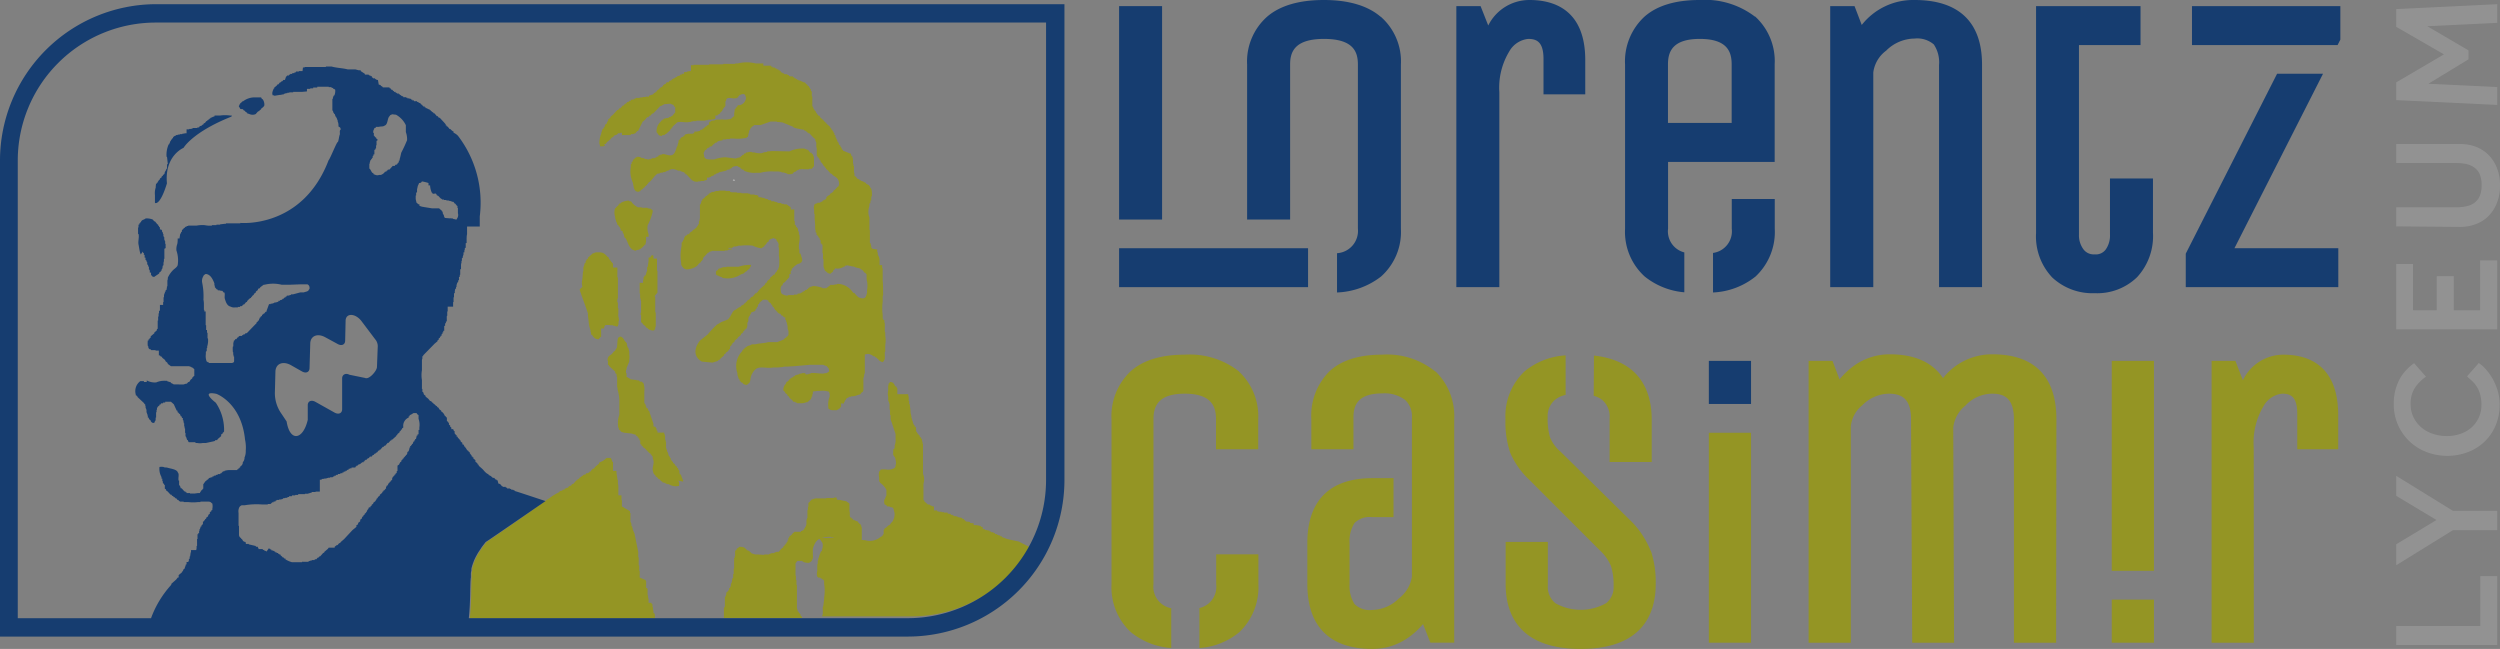 <svg xmlns="http://www.w3.org/2000/svg" viewBox="0 0 281.39 73.04"><rect x="0" y="0" width="281.39" height="73.04" fill="#808080" stroke="none"/><defs><style>.cls-1{fill:#163d70;}.cls-2{fill:#949524;}.cls-3{fill:#929292;}.cls-4{fill:#fff;fill-rule:evenodd;}.cls-5{fill:none;}</style></defs><g id="Laag_2" data-name="Laag 2"><g id="Layer_1" data-name="Layer 1"><path class="cls-1" d="M172.16,0a5.17,5.17,0,0,0-4.65,2.87L166.65.69h-2.73V32.32h4.84V10.41a7.88,7.88,0,0,1,1.11-4.61A2.78,2.78,0,0,1,172,4.38c.9,0,1.73.27,1.73,2.24v4h4.7V6.81C178.45,1.18,175,0,172.16,0Z"></path><path class="cls-1" d="M223.09,32.32h-4.84v-25A3.6,3.6,0,0,0,217.66,5a2.86,2.86,0,0,0-2.16-.66,4.58,4.58,0,0,0-3.2,1.36,3.62,3.62,0,0,0-1.45,2.45V32.32H206V.69h2.74l.81,2.12A7.37,7.37,0,0,1,215.5,0c5,0,7.59,2.51,7.59,7.27Z"></path><path class="cls-1" d="M235.78,33A6.63,6.63,0,0,1,231,31.24a6.73,6.73,0,0,1-1.83-5V.69h11.76V5.07H234V26.39a2.65,2.65,0,0,0,.51,1.68,1.43,1.43,0,0,0,1.25.56A1.38,1.38,0,0,0,237,28.1a2.71,2.71,0,0,0,.49-1.71v-6.3h4.84V26.2a6.81,6.81,0,0,1-1.79,5A6.44,6.44,0,0,1,235.78,33"></path><path class="cls-1" d="M194.92,25.74a2.46,2.46,0,0,1-2.11,2.73v4.45a8.22,8.22,0,0,0,4.79-1.8,6.87,6.87,0,0,0,2.16-5.38V22.4h-4.84Z"></path><path class="cls-1" d="M197.54,1.88A9.28,9.28,0,0,0,191.29,0c-2.72,0-4.81.64-6.21,1.89a6.85,6.85,0,0,0-2.17,5.38V25.74a6.79,6.79,0,0,0,2.22,5.39,8.22,8.22,0,0,0,4.45,1.77V28.41a2.45,2.45,0,0,1-1.83-2.67V18.23h12v-11a6.79,6.79,0,0,0-2.22-5.39m-2.62,12h-7.17V7.27c0-1.35.41-2.89,3.59-2.89s3.58,1.54,3.58,2.89Z"></path><path class="cls-1" d="M155.39,1.88C153.93.63,151.77,0,149,0s-4.93.63-6.38,1.88a6.75,6.75,0,0,0-2.25,5.39V24.71h4.84V7.27c0-1.35.43-2.89,3.82-2.89s3.81,1.54,3.81,2.89V25.74a2.52,2.52,0,0,1-2.35,2.76v4.42a8.61,8.61,0,0,0,4.95-1.79,6.73,6.73,0,0,0,2.24-5.39V7.27a6.69,6.69,0,0,0-2.27-5.39"></path><polygon class="cls-1" points="257.94 5.07 263.11 5.07 263.42 4.46 263.42 0.69 246.72 0.69 246.72 5.07 254.73 5.07 257.94 5.07"></polygon><polygon class="cls-1" points="261.47 8.3 256.3 8.3 246.02 28.55 246.02 32.32 263.19 32.32 263.19 27.94 251.5 27.94 261.47 8.3"></polygon><rect class="cls-1" x="125.96" y="0.69" width="4.84" height="24.02"></rect><polygon class="cls-1" points="131.69 27.94 130.79 27.94 125.96 27.94 125.96 32.32 147.23 32.32 147.23 27.94 131.69 27.94"></polygon><rect class="cls-2" x="192.34" y="48.71" width="4.75" height="23.63"></rect><path class="cls-2" d="M231.43,72.34h-4.75V47.21c0-2.55-1.25-2.9-2.47-2.9a4.16,4.16,0,0,0-3,1.35,3.69,3.69,0,0,0-1.36,2.48l.09,24.2h-4.71l-.13-25.13c0-2-.74-2.9-2.48-2.9a4.28,4.28,0,0,0-3,1.3A3.47,3.47,0,0,0,208.32,48V72.34h-4.75V40.62h2.69l.79,2.08A8.7,8.7,0,0,1,208.92,41a6.88,6.88,0,0,1,3.78-1.12c2.81,0,4.81.9,6,2.68a7,7,0,0,1,5.59-2.68c4.69,0,7.17,2.52,7.17,7.29Z"></path><path class="cls-2" d="M253.68,72.34h-4.75V40.62h2.68l.84,2.18A5.07,5.07,0,0,1,257,39.92c2.82,0,6.18,1.19,6.18,6.83v3.82h-4.61v-4c0-2-.82-2.26-1.7-2.26a2.72,2.72,0,0,0-2.11,1.43,8,8,0,0,0-1.09,4.63Z"></path><rect class="cls-1" x="192.34" y="40.62" width="4.75" height="4.85"></rect><rect class="cls-2" x="237.69" y="40.62" width="4.75" height="23.63"></rect><rect class="cls-2" x="237.69" y="67.49" width="4.75" height="4.85"></rect><path class="cls-2" d="M161.55,41.82a8.59,8.59,0,0,0-6-1.9c-2.61,0-4.61.64-5.95,1.91a7.05,7.05,0,0,0-2,5.38v3.36h4.74V47c0-1.27.37-2.72,3.25-2.72a3.82,3.82,0,0,1,2.56.73,2.49,2.49,0,0,1,.77,2V64.91a3.8,3.8,0,0,1-1.46,2.44,4.35,4.35,0,0,1-3,1.3,2.41,2.41,0,0,1-2-.66,3.79,3.79,0,0,1-.56-2.25V61.11a3.75,3.75,0,0,1,.56-2.24,2.41,2.41,0,0,1,2-.66h2.39V53.82h-2.39c-4.78,0-7.31,2.52-7.31,7.29v4.63c0,4.78,2.53,7.3,7.31,7.3a6.94,6.94,0,0,0,3.82-1.12,8.44,8.44,0,0,0,1.89-1.68l.83,2.1h2.68V47.21a7,7,0,0,0-2.09-5.39"></path><path class="cls-2" d="M136.89,65.75A2.45,2.45,0,0,1,135,68.44v4.5a7.89,7.89,0,0,0,4.51-1.8,7,7,0,0,0,2.13-5.39V62.39h-4.75Z"></path><path class="cls-2" d="M139.46,41.81a9,9,0,0,0-6.13-1.89c-2.67,0-4.72.64-6.1,1.9a6.93,6.93,0,0,0-2.12,5.39V65.74a6.89,6.89,0,0,0,2.17,5.41,8.08,8.08,0,0,0,4.55,1.79V68.46a2.46,2.46,0,0,1-2-2.72V47.21c0-1.35.4-2.9,3.52-2.9s3.52,1.55,3.52,2.9v3.36h4.75V47.21a6.89,6.89,0,0,0-2.18-5.4"></path><path class="cls-2" d="M179.38,44.55a2.62,2.62,0,0,1,1,.5,2.46,2.46,0,0,1,.79,2V52h4.74V47.21c0-3-1.19-6.6-6.5-7.19Z"></path><path class="cls-2" d="M185.79,62a10,10,0,0,0-2-3.14l-8.12-8a4.28,4.28,0,0,1-1.2-1.62,7.39,7.39,0,0,1-.27-2.28,2.4,2.4,0,0,1,.79-1.93,2.77,2.77,0,0,1,1.23-.58V40a8,8,0,0,0-4.62,1.8,6.92,6.92,0,0,0-2.15,5.39A10.67,10.67,0,0,0,170,51,9.13,9.13,0,0,0,172.13,54l8,8a5.09,5.09,0,0,1,1.2,1.72,7.15,7.15,0,0,1,.29,2.27,2.28,2.28,0,0,1-.84,1.9,5.83,5.83,0,0,1-5.72,0,2.37,2.37,0,0,1-.84-2V61h-4.75v4.75c0,3.32,1.47,7.29,8.45,7.29s8.44-4,8.44-7.29a11.2,11.2,0,0,0-.54-3.74"></path><polygon class="cls-3" points="269.71 72.6 269.71 70.46 279.17 70.46 279.17 64.85 281.08 64.85 281.08 72.6 269.71 72.6"></polygon><polygon class="cls-3" points="276.08 59.68 269.71 63.62 269.71 61.26 274.24 58.53 269.71 55.81 269.71 53.56 276.08 57.49 281.08 57.49 281.08 59.68 276.08 59.68"></polygon><path class="cls-3" d="M279,40.86a4.21,4.21,0,0,1,.8.71,6.41,6.41,0,0,1,.76,1.06,6.85,6.85,0,0,1,.57,1.35,5.23,5.23,0,0,1,.22,1.55,6,6,0,0,1-.44,2.33,5.44,5.44,0,0,1-1.24,1.83,5.59,5.59,0,0,1-1.87,1.19,6.58,6.58,0,0,1-4.68,0,5.72,5.72,0,0,1-3.21-3.05,5.74,5.74,0,0,1-.48-2.37,6.06,6.06,0,0,1,.18-1.53,5.79,5.79,0,0,1,.49-1.27,4.72,4.72,0,0,1,.73-1,5.47,5.47,0,0,1,.89-.78l1.34,1.52a4.61,4.61,0,0,0-1.26,1.27,3.27,3.27,0,0,0-.47,1.81,3.31,3.31,0,0,0,.33,1.5,3.55,3.55,0,0,0,.89,1.14,3.76,3.76,0,0,0,1.29.71,4.81,4.81,0,0,0,1.56.25,4.56,4.56,0,0,0,1.54-.25,3.62,3.62,0,0,0,1.24-.71A3.39,3.39,0,0,0,279,47a3.31,3.31,0,0,0,.3-1.44,4.15,4.15,0,0,0-.17-1.25,3.34,3.34,0,0,0-.42-.89,3.26,3.26,0,0,0-.54-.61c-.19-.16-.35-.31-.49-.45Z"></path><polygon class="cls-3" points="269.71 37.07 269.71 29.71 271.6 29.71 271.6 34.92 274.27 34.92 274.27 31.09 276.19 31.09 276.19 34.92 279.15 34.92 279.15 29.31 281.08 29.31 281.08 37.07 269.71 37.07"></polygon><path class="cls-3" d="M269.71,25.48V23.33h6.8a4.71,4.71,0,0,0,1.17-.13,2.24,2.24,0,0,0,.88-.41,1.94,1.94,0,0,0,.57-.77,3.14,3.14,0,0,0,.19-1.18,3.08,3.08,0,0,0-.19-1.17,1.88,1.88,0,0,0-.57-.77,2.4,2.4,0,0,0-.88-.42,5.23,5.23,0,0,0-1.17-.13h-6.8V16.21h7.17a5.16,5.16,0,0,1,1.78.3,4.07,4.07,0,0,1,1.42.91,4.3,4.3,0,0,1,.95,1.45,5.12,5.12,0,0,1,.36,2,5.05,5.05,0,0,1-.36,2,4.24,4.24,0,0,1-.95,1.46,3.91,3.91,0,0,1-1.42.9,4.93,4.93,0,0,1-1.78.31Z"></path><polygon class="cls-3" points="269.71 11.27 269.71 9.27 275.08 6.12 269.71 3.02 269.71 1.02 281.08 0.47 281.08 2.57 273.2 2.95 277.84 5.67 277.84 6.68 273.32 9.43 281.08 9.8 281.08 11.81 269.71 11.27"></polygon><path class="cls-4" d="M98.59,42.13s0,0,0,0h0l0,0v0m-16-21.93a1,1,0,0,0,.17.1l-.22,0h-.07l.12-.08"></path><path class="cls-5" d="M41.8,19.37l.05.09h.09c0,.05,0,.1.05.14.23.06.38.18.64.09h.19v0a1,1,0,0,0,.41-.28l.05-.09.14,0,.09-.14h.09l0-.09.18,0,.37-.41h.09l.1-.14h.09v0l.14-.09V18.2l.14-.09c0-.06,0-.12,0-.19l.09,0v-.14h0a1.21,1.21,0,0,1,.05-.18h0c0-.2.09-.39.14-.59a13.86,13.86,0,0,0,.65-1.4,2.39,2.39,0,0,0-.14-.91h0l0-.77a2.64,2.64,0,0,0-1.11-1.18l-.46-.05c-.08.1-.11,0-.18.1l-.14.18h0c-.19.28-.14.94-.51,1-.17.18-.39.06-.64.14v0H42.4v0h-.14a1,1,0,0,1,0,.1h-.09v0c-.07.06-.07,0-.1.14a.49.49,0,0,0-.09.45H42v.14h0v.09h0v.09l.09,0v.09a1.33,1.33,0,0,0,.19.14v.09l.14.09v.09l.09.05v.5h-.05c0,.07,0,.15,0,.22h0v.09l-.09.09v.1l-.1,0V17h0v.09h0v.09h0v.09l-.1,0v.14l-.09.05v.08h0v.1l-.1.09v.09l-.09,0V18h-.05l-.09.28h0v.13h-.05V19c.14.08.18.27.28.4Z"></path><path class="cls-5" d="M47.06,23v0h.1v.05l.27.09v0l.28.05v0l.87.14h.7v0h.09l.32.28v.09l.09,0c0,.06,0,.12,0,.18l.09.05v.09h0a.44.44,0,0,1,.09.18l.6.05.05-.05v.05h.09v0H51v.05h.1v0l.32.05v0l.14.05.09-.14a.68.68,0,0,0,.09-.59h0v-.18h0v-.09h-.05c0-.07,0-.15,0-.23l-.09,0v-.09l-.1-.05v-.09l-.09,0-.18-.23H51v0l-.27-.1v0h-.14v-.05h-.14v0h-.14v-.05H50.2v0H50V22.5l-.19,0-.09-.09h-.09l0-.09h-.09v-.05c-.11-.08-.17-.19-.33-.23a.54.54,0,0,0-.13-.22h0v-.09l-.09-.05a2.19,2.19,0,0,1-.19-.81l-.18,0c0-.09,0-.18,0-.27h0a4.46,4.46,0,0,0-.74-.18c-.07.12-.12.17-.32.18a2.37,2.37,0,0,1-.14.32l-.09.4h0v.09h0c0,.08,0,.16,0,.23l-.1.05v.18h0V22h-.05v.09h0v.28h0l.09.4Z"></path><path class="cls-1" d="M58.6,70.74h0Z"></path><path class="cls-2" d="M81.35,31.28a2.67,2.67,0,0,0,2.05-.4l.31-.1a.93.93,0,0,1,.05-.1h.1c0-.05.07-.11.11-.15h.1a.54.54,0,0,1,.05-.11l.26-.2v-.1h.05c0-.06,0-.1.1-.15v-.15a3.67,3.67,0,0,0-1.38.2H81.76v.05H81.4l-.56.2a.93.93,0,0,0,0,.1c-.15.1-.21.06-.26.26h0v.25l.2.15v0h.11v.05l.2.05v.05h.16v.05Z"></path><path class="cls-2" d="M80.84,40.61a.31.31,0,0,1,0-.1H81c0-.06.07-.11.1-.16L81.5,40v-.1l.21-.15v-.1l.1,0v-.05l.1,0v-.1l.16-.1v-.11l.1,0V39l.15-.1v-.1l.11-.05v-.1l.25-.2v-.1l.36-.3V38l.36-.3v-.1l.26-.2v-.1l.15-.1v-.1l.1,0v-.1l.11,0a2.81,2.81,0,0,1,.1-.31h0v-.1h0v-.1h0v-.1h0v-.1h.06a1.46,1.46,0,0,1,.05-.2h0l0-.2h0c0-.11.07-.21.1-.31h.06v-.1h.05v-.1l.1-.1v-.1L85,35a1.46,1.46,0,0,0,.05-.2l.1-.05.06-.2.1-.05v-.1h0v-.1l.15-.11v-.1l.41-.35h.42c.08.1.11,0,.2.1l0,.1.31.25v.11l.1,0a1.6,1.6,0,0,1,.05.21l.16.1v.1l.1.05v.1l.1.05.26.3.15.1v0h.11l.15.21h.1l.16.2.15,0V36l.1.05a1.46,1.46,0,0,1,0,.2h.06c0,.15.06.3.1.45h0v.1h0v.16h0c0,.1.07.2.1.3h0v.45c-.15.1,0,.14-.25.2V38l-.15.05v.06h-.11l0,.1-.77.3h-1c-.44.13-1,.12-1.48.25h-.31v0h-.1v.05l-.46.15v0a.72.72,0,0,1-.31.2v.1c-.14,0-.12,0-.16.16h-.1v.1A2.39,2.39,0,0,0,83,42v.2h0l.11.3h0v.1l.1.05v.1h.05a.88.88,0,0,1,0,.15h.1c0,.13,0,.09.11.16v0h.1c0,.06.07.11.1.16a.86.86,0,0,0,.41.1c.09-.11.25-.17.31-.3s.07-.34.1-.51a1.78,1.78,0,0,1,.62-1c.52-.32,1.3,0,1.9-.15h.41v0h.15v0l.51-.05v0h.11v-.05h.35v0h.16v0l.77-.05v0l1.69-.15h1.49a2.74,2.74,0,0,0,.41.15c.15.25.25.16.26.6-.19.11-.18.2-.52.2-.16.13-1.23-.11-1.59,0v.06h-.15v0H91v.06h-.25v0h-.1V42h-.16v0h-.15v0h-.11v.05h-.15v0H90v.05l-.51.15-.06.1H89.3l0,.1-.21.05a.31.31,0,0,1-.05.1h-.1c-.07.09-.14.17-.2.26l-.26.2v.1a1,1,0,0,0-.31.8c.18.11.15.16.26.31l.2.15v.1l.21.15v.1l.36.3a1.3,1.3,0,0,0,.1.15l.2,0,.06.1h.15v.06H90v0a1.51,1.51,0,0,0,.77-.11h.1v0l.41-.35.1-.3h.05v-.15h0v-.1h.06v-.1h0c0-.07,0-.14,0-.2L92,44h.1v0h.15v0a2.41,2.41,0,0,1,1.08.1.88.88,0,0,1,0,.15h.05v.41a2.26,2.26,0,0,0-.15,1.11h0a1.17,1.17,0,0,1,0,.2l.21.15v0l.2.05v0h.46v0h.11v-.05h.15l0-.1h.1l.21-.25h0v-.1h0v-.11h0v-.15H95v-.15h.06a1.94,1.94,0,0,1,.05-.2l.1-.05v-.1l.2-.15v0h.11a.31.31,0,0,1,0-.1l.26,0v-.05H96v0l.3-.06v0l.31-.11v0l.21-.05.15-.2.16-.1v-.1h.05v-.1h0v-.2h0V43h0v-.31h0v-.2h.05l.06-.45h.05v-.36h0v-1.1h0v-.36h0l0-.3A.83.83,0,0,1,98,39.9c.09.1.11,0,.2.1l.06.1h.1v0h.1l.1.15h.11l.1.15h.1a.93.93,0,0,1,0,.1,1,1,0,0,0,.52.26c.05-.11.16-.24.2-.36v-.3h0V39.6h.05v-.76h0a3.06,3.06,0,0,0,0-1.06v-.4h-.05v-.15h0v-.3h0v-.26h0v-.25h0v-.1h-.05V36H99.4v-.15h-.05v-.41a5.83,5.83,0,0,1,0-1.46h0v-.7h.05c0-.59,0-1.18-.05-1.77h0V31h0v-.15h0v-.35h0v-.31h-.06v-.1h0v-.25H99c0-.1,0-.2,0-.3h0v-.1h0v-.21h0c0-.06,0-.13-.05-.2h0v-.15h-.06l-.1-.3h0v-.1h0v-.1h-.05v-.1h0v-.1h0v-.1L98.17,28v-.1l-.1,0v-.1h0c0-.15-.07-.3-.1-.45h-.06v-.91h0v-.15h0v-.4h-.05V24.48a1.66,1.66,0,0,1-.1-.86h0c0-.15.07-.3.1-.45h0v-.1h0v-.16l.11-.05c0-.1,0-.2,0-.3l.1,0v-.15h0v-.1h0v-.2h.06a2.4,2.4,0,0,0-.06-.86c-.12-.08,0,0-.1-.15h-.05V21h0l-.16-.2h-.1a.93.93,0,0,0-.05-.1h-.1s-.07-.11-.1-.15l-.21-.06v-.05l-.31-.1v-.05h-.15a.31.31,0,0,1,0-.1l-.21-.05-.2-.25-.16-.1v-.1h0v-.1h0v-.15h-.05v-.16h0v-.1h0v-.2h0v-.15h0v-.15h-.06v-.15h0v-.1h-.05v-.15h0c0-.07,0-.14,0-.21h0v-.15h0l-.06-.2h0v-.1l-.1-.05-.1-.3-.1,0L95,17a.31.31,0,0,0-.1,0v-.1l-.15-.11v-.1h-.05v-.1l-.11-.1v-.1l-.15-.1c0-.1-.07-.2-.1-.3l-.11-.1V15.7l-.1,0V15.5l-.1-.05v-.1h0V15.2l-.11,0v-.1h0V15l-.11-.1v-.1l-.1-.05v-.1l-.15-.1v-.1l-.11-.06v-.1L93,13.89v-.1l-.1,0-.26-.3-.3-.25L92.22,13l-.15,0v-.1H92a.54.54,0,0,0-.16-.25h0a.88.88,0,0,0-.05-.15l-.1-.05v-.1l-.1-.05v-.1h-.06V12a.31.31,0,0,0-.1,0v-.21h0c0-.11,0-.23,0-.35h0V11h0v-.15h-.06c0-.19,0-.37,0-.56l-.1-.05v-.2l-.1-.05v-.1l-.1-.05v-.1l-.21-.15v-.1l-.1,0-.16-.21h-.1L90,9.05h-.1L89.86,9h-.1l-.05-.1h-.15a.47.47,0,0,1,0-.1H89.4V8.7h-.15a.47.47,0,0,1,0-.1H89v0l-.2-.05V8.45h-.15l-.06-.1-.3,0-.06-.1h-.15a.93.93,0,0,0-.05-.1h-.15V8h-.11l0-.1h-.15a.31.31,0,0,1,0-.1l-.21,0,0-.1h-.15a.47.47,0,0,1-.05-.1l-.26,0a.47.47,0,0,1,0-.1h-.16V7.39h-.1v0h-.15v0l-.47,0v0h-.15V7.14l-.87,0a4.09,4.09,0,0,0-2,0h-.31v.05h-.15v0l-.67,0v0h-.31v0h-.2v.05h-.41v0h-.11v0l-.87,0v0h-.2v.05h-.52v0H79v0l-.82,0v0h-.1v.05h-.31V8h-.1V8l-.36.06v.05h-.1v0H77L77,8.3h-.15v0h-.11V8.4h-.1v0h-.1V8.5h-.1v.05l-.21,0,0,.1-.2.05-.06.1h-.15a.93.93,0,0,1-.05.1h-.1l-.11.15-.2.05a1.4,1.4,0,0,0-.1.16l-.21,0-.15.2h-.1l-.06.1h-.1a.31.31,0,0,0,0,.1,1,1,0,0,1-.41.25v.1l-.31.2,0,.1h-.1c0,.05-.07.11-.11.15h-.1c0,.06-.07.11-.1.16l-.46.15,0,.1h-.21v0h-.15v.05h-.1v0h-.26v.05H72v.05l-.47,0a.31.31,0,0,1,0,.1h-.2l0,.1-.31,0,0,.1-.21.05a.93.93,0,0,1-.05.1h-.15l-.11.16h-.1a.93.93,0,0,1,0,.1h-.1a1.3,1.3,0,0,0-.1.15h-.11l-.25.3h-.11l-.15.2h-.1l-.46.51-.31.25v.1l-.26.2v.1h0v.1l-.1.05a1.6,1.6,0,0,0-.05.21l-.16.1-.1.3-.1.05v.15l-.11,0-.15.45h0c0,.07,0,.14-.05.2h0a2.82,2.82,0,0,0-.16,1.11h.06a1.6,1.6,0,0,0,0,.21h.41v-.06h.15l0-.1H68a.31.31,0,0,0,.05-.1h.11l.15-.2.41-.35a1.56,1.56,0,0,1,.16-.2h.1l.15-.2.31-.11v-.05h.1l0-.1.26,0v-.05H70V15.2h.25v0H71V15.1h.21v0l.3-.1.21-.25.1,0c.17-.35.34-.71.52-1.06l.15-.1.36-.4H73c0-.06.07-.11.1-.16h.1l.21-.25h.1c.28-.28.55-.57.82-.86h.11l.1-.09h.1v-.06h.11v-.05h.1v0l.61-.05a2.44,2.44,0,0,0,.36.15.41.41,0,0,0,.1.21H76c0,.16,0,.33,0,.5h0v.15l-.11.05v.1l-.1.05-.15.2H75.5a.31.31,0,0,1,0,.1H75.3v.06l-.21.05v0h-.15v.05h-.1v0h-.1l-.06.1h-.1a.31.31,0,0,0,0,.1h-.1l-.11.15a1.4,1.4,0,0,0-.46,1.21c.24.21.11.38.62.4V15.2h.2v0h.1V15.1h.11l.51-.45v-.1l.15-.1v-.11l.11,0v-.1l.51-.46c.33-.15,1,.06,1.33-.05v0h.21v-.05h.2v-.05h.16v0h.25v-.05H79v0h.41v-.05h.26v-.05H80v0l.31-.05v0l.21-.05V13l.25,0v-.05a.74.74,0,0,1,.26-.15v-.1c.26-.16.3-.35.46-.6l.1-.05v-.1h.06v-.2h0v-.16h0v-.2h.05c.08-.21,0-.29.26-.35s.62.11.92,0v0H83l0-.1h.11a.47.47,0,0,1,0-.1.78.78,0,0,1,.66-.25c.09.13.15.12.16.35h.05a1.31,1.31,0,0,1-.1.4.92.92,0,0,1-.62.5h-.2v.05l-.16.06v0H83V12l-.2.15v.1l-.11.05c0,.13,0,.27-.05.4h0v.15h0c0,.07,0,.14,0,.21l-.31.25v.05a3,3,0,0,1-1,.1s0-.06-.11-.05v.05h-.41v0h-.2v.05h-.16v.05h-.2v0l-.26.05,0,.1h-.1l-.1.1V14l-.11.1h-.1c0,.06-.07.1-.1.16h-.11l-.15.2h-.1a1.3,1.3,0,0,0-.1.15l-.21,0,0,.1a2.46,2.46,0,0,1-.41.1v0h-.26V15h-.15v.05H77.5v0a2.46,2.46,0,0,0-.41.1s0,.07,0,.1h-.1l-.1.15-.21.05v.05l-.1.06v.09l-.21.16V16h0l-.1.3h0v.15h-.05c-.14.33-.22.86-.57,1s-.84-.17-1.12-.1v.05h-.21v.05l-.21.05a.47.47,0,0,1,0,.1l-.2.05v.05h-.1l-.06.1H73.4v.05h-.1v.05h-.21v.05h-.25v-.05h-.26v-.05h-.1v-.05h-.1v0l-.26-.05v-.05a1.24,1.24,0,0,0-.41-.05v.05h-.16v.05l-.3.25-.06.21-.1,0a2.38,2.38,0,0,1,0,.26H71v.1h0v.2h0a3,3,0,0,0,.2,1.71c.16.46.06,1.1.67,1.11.09-.1.12,0,.2-.1l.11-.15h.1l.21-.25h.1V21l.25-.2v-.1h.11v-.11c.41-.23.66-.79,1.07-1.05l.21,0v-.05l.2-.06v0h.21v-.06h.1v0h.15v-.06h.11v-.05l.31-.1v-.05h.15v-.05a1.34,1.34,0,0,1,.87.15h.15v0h.11v.05l.46.16,0,.1h.1a.31.31,0,0,1,0,.1h.11l.61.65c.08.07.19.07.26.15l.41.05v-.05h.31v-.05h.25v0h.16v-.05h.15v-.05h.16V20h.15V20l.31-.1v-.05l.3-.1.06-.1.2-.05v-.05l.31-.1v-.05l.87-.2v-.06h.1v-.05l.26,0,0-.1.21-.05a.47.47,0,0,1,.05-.1,1.08,1.08,0,0,1,.61-.15c.1.11.24.12.36.2l0,.1h.1l.06.1.2,0,0,.11a2.66,2.66,0,0,0,1.34.25h.51a4.85,4.85,0,0,1,1.49-.15h.56v0l.36.06v.05h.21v0h.1v.05l.26.05v.05h.1v.05h.41c.09-.1.11,0,.2-.1l.11-.15.2-.05.05-.1h.1l.06-.1h.15v-.06h.31v-.05c.08,0,.09.05.1.05h.72v-.05l.31,0,.25-.3v-.35h0c0-.24,0-.47,0-.71-.12-.08,0,0-.1-.15h0v-.1l-.16-.1v-.1l-.15,0-.21-.25H91v-.05h-.1v-.05h-.15v-.06h-.16v-.05a3.39,3.39,0,0,0-1.74.31L86.94,17V17l-.61.05v.05l-.36.05a.85.85,0,0,1-.41.1,2,2,0,0,1-.67-.1h-.26v-.05h-.41v.05h-.1v0H84l-.06.1-.2.05s0,.07,0,.1l-.21.05,0,.1h-.1l-.1.15h-.11v.05H83v.05h-.15v.05l-1.18-.15a3.88,3.88,0,0,0-1.28.25h-.31c-.43,0-.67,0-.82-.3-.11-.09,0,0,0-.15-.14-.34,0-.35.1-.6.22-.06.18-.17.31-.26h.1v-.05h.1l0-.1H80v0l.16-.05,0-.1h.1a.31.31,0,0,0,0-.1h.11a1.3,1.3,0,0,1,.1-.15l.2-.05.06-.1h.1v-.05l.2-.05v0l.31-.05V15.7l.41,0v-.05h.41v-.06h.41a4,4,0,0,0,1.28-.05h.16a.41.41,0,0,1,.05-.09c.13-.1.09.05.15-.16h0l.06-.35h.05a2.21,2.21,0,0,1,0-.25l.1-.05v-.1h0a.55.55,0,0,0,.11-.2h.1v-.1l.2-.06a.31.31,0,0,0,0-.1l.77,0,1.13-.4h.72v.05h.15v0l.47.05,1.23.5v.06l.3.1v0l.52.1v0h.1v.05h.15v0h.11a.47.47,0,0,0,.05.1h.1L91,15h.1c.16.17.31.34.47.5l.2.16v.09h0c0,.11.07.21.11.31h0c0,.1,0,.2,0,.3h0v.25h.05c0,.27,0,.54,0,.81h0v.15l.11.05v.1a.31.31,0,0,0,.1,0v.1l.1.05V18l.1.05a1.6,1.6,0,0,1,.05.21l.16.1v.1l.1.05v.1l.16.1v.1l.15.1V19l.2.15.36.41h.1l.11.15c.36.25.7.36.72,1h0l-.06.25-.1.05-.36.4h-.1a.93.93,0,0,1,0,.1,1,1,0,0,1-.41.3v.11a1,1,0,0,0-.41.3.31.31,0,0,0,0,.1H93a.47.47,0,0,1-.05.1l-.15.05v.05l-.21.05a.47.47,0,0,1,0,.1h-.1v.05h-.15l0,.1h-.16v0H92v.05c-.2.09-.29,0-.36.26a.8.8,0,0,0,0,.5h0v.2h0v.25h.05v.36h0v.15h0l.06.7h0v.1h0v.3h0v.16h.05V26h0v.15l.11.05a2.21,2.21,0,0,0,0,.25.31.31,0,0,0,.1,0v.1l.1.05v.1l.15.11V27l.11.05c0,.06,0,.13,0,.2h0l0,.15.1,0v.1l.11.05a1.46,1.46,0,0,0,0,.2h0V28h0v.21h0v.3h.05v.3h0v.35h.06v.31h0v.3h0V30l.15.45c.23.14.27.32.62.36l.31-.25v-.11l.2-.15v-.1h0A1.3,1.3,0,0,0,95,30h.11l0-.1h.2v-.05L96,30V30h.15v.05h.1v.05h.16v.05h.1v0l.26.05v.05h.1v.05h.1a.93.93,0,0,1,0,.1h.11l.25.31.11,0v.1l.1.05a1.94,1.94,0,0,0,0,.2h0v.15h0c0,.15,0,.3.05.45a2.73,2.73,0,0,1,0,1h0v.31c-.06.18-.1.45-.25.55s-.34.07-.57,0-.22-.16-.36-.25l-.25-.3h-.11c-.06-.09-.13-.17-.2-.26a2.12,2.12,0,0,0-1.39-.75v0l-.25,0v.05h-.16v0l-.2.05v0h-.21v0h-.2v.05L93,32.44v0l-.46,0v-.05a3.69,3.69,0,0,0-1-.2v0l-.31.1v0h-.11l0,.1h-.1l-.1.15h-.1l0,.1-.21,0,0,.1h-.16a.31.31,0,0,1,0,.1h-.15l0,.1h-.16v.06l-.2.05v0h-.15l-.06.11-.36,0v.05H89v0h-.3v.05a.88.88,0,0,1-.52-.1c-.32-.08-.32-.41-.31-.81.11-.09,0-.11.11-.2l.1-.05v-.1h.05v-.1l.21-.15.51-.56,0-.2h0V31h0v-.15H89c0-.12,0-.24,0-.35l.11-.06v-.1h0v-.1l.1-.05a2.17,2.17,0,0,1,.62-.5h.1l.31-.2v-.1h.05a1.27,1.27,0,0,0-.11-.56h0c0-.1-.06-.2-.1-.3l-.1,0v-.1h0a1.94,1.94,0,0,1,0-.2h0v-.16h-.06v-.2h0v-.4h0a3,3,0,0,0,.06-1.06h-.06v-.2h0c0-.1-.06-.2-.1-.3h0v-.1h0v-.11l-.1,0v-.11l-.11-.05a1.94,1.94,0,0,0-.05-.2l-.1-.05c0-.1,0-.2,0-.3h0v-.1h-.06v-.51h0v-.8H89c0-.09,0-.17,0-.25L88.53,23h-.2V23h-.11v-.05H88v-.05h-.1v-.05l-.36,0-.06-.1h-.2v-.05h-.15v-.05H87v0h-.2l0-.1-.36-.05s0-.07-.05-.1h-.21v-.05h-.1v-.05l-.36-.05v-.05h-.1v0h-.26V22H85.2v-.05h-.26v-.05h-.51V21.8h-.21v-.05h-.77V21.7h-.51v-.05h-.15v0h-.47v-.05h-.15V21.5h-.51v-.05h-.77v.05h-.36v.05h-.15v.05h-.16v0h-.15l0,.1h-.16v.05l-.15.06,0,.1h-.1l-.11.15h-.1l-.1.15-.31.25v.1l-.1.05v.1h0c0,.1-.07.2-.11.31h-.05v.25h0v.15h0c0,.37,0,.74,0,1.11h0l-.06.35h-.05V25h0v.15h0v.1l-.1,0v.1l-.26.36h-.1v.05a.6.6,0,0,1-.26.15v.1a.84.84,0,0,0-.36.25.31.31,0,0,1,0,.1h-.2a1.3,1.3,0,0,0-.1.15h-.11l-.1.1v.1l-.1.06V27l-.11.05v.1h-.05v.1l-.1.05v.1h0v.1h0c0,.13,0,.27-.05.4h0V28h0a4.36,4.36,0,0,0,0,1.57h0v.1h0v.15h.05v.1l.25.3c.09.06.12,0,.21.1a2,2,0,0,0,1.28-.4l.21-.25.25-.2v-.11l.11,0v-.11l.1,0c0-.07,0-.14,0-.21l.56-.6h.11a.31.31,0,0,1,0-.1h.15v-.05h.16v-.05h1.48v-.05h.31v-.06l.46-.05V28H82V27.9h.2v0h.26V27.8h.1v-.05h.31V27.7h.2v-.05h.31a5.86,5.86,0,0,1,1.34,0,3.07,3.07,0,0,0,1,.3.67.67,0,0,1,.31-.2v-.1c.17-.09.23-.27.36-.4l.15-.1V27a.42.42,0,0,0,.2-.1v0h.11v-.06H87s0-.06.11-.05v.05l.25.06c0,.18.2.33.26.5s0,.3,0,.45h.05v.41h0v.5a5,5,0,0,1,0,1.36h-.05c0,.07,0,.14,0,.2l-.16.1v.1h0a1.12,1.12,0,0,0-.3.41H87V31l-.31.25v.1l-.35.3v.11l-.21.15V32l-.61.55-.16.2h-.05v.1l-.15.1V33h-.11c-.12.14-.24.27-.35.41h-.11l-.31.35h-.1l-.15.2H84l-.16.2h-.1a.93.93,0,0,1,0,.1l-.15.06v0a.47.47,0,0,1-.21.11v.1c-.29.06-.47.3-.72.4s-.5,1-.86,1.08l-.48.19c-.1,0-.49.3-.6.32a10.42,10.42,0,0,0-1.07,1.13l-.88.7C77.54,40,79,40.7,79,40.7s1.09.11,1.21.11Z"></path><path class="cls-2" d="M73.55,29.11c0-.1,0-.2,0-.3s-.07,0-.1-.1c-.19.05-.16.11-.26.25L73,29v.16H73v.09h0c0,.27-.07.54-.1.81h-.06v.2h0v.15h0c0,.11-.07.21-.1.31h0c0,.1-.07.2-.1.3l-.11,0v.1l-.1.1v.1h0v.1h0v.1h-.05v.2h0v.11H72v.4h0v.05h0v.45H72v.1h0v.21h.05c0,.06,0,.13,0,.2h0v.15h0a1.46,1.46,0,0,1,0,.2h.06c0,.1,0,.2.05.3h0c0,.44,0,.88,0,1.31h-.05v.26h.05v.3h0V36h0v.1h0l0,.2.1,0v.1l.11,0v.1l.25.2.16.21h.1a.93.93,0,0,1,.05.1,1.14,1.14,0,0,0,.62.2c.06-.06,0,0,.1-.05l.1-.15h0V37h0v-.21h.06V35.16h-.06V34h0c0-.12,0-.23,0-.35h0v-.1h0v-.15h-.05v-.1h0L74,32.94h0v-.25h0V31.38h0v-.6h0v-.31h-.05v-.3h0v-.5h0v-.56Z"></path><path class="cls-2" d="M69.91,22.81v.05l-.2.05,0,.1h-.11a.54.54,0,0,1,0,.11l-.25.2v.1l-.11,0a1.55,1.55,0,0,0,0,1h0v.15h0l.11.3h0V25l.1.05a1.94,1.94,0,0,1,0,.2l.16.1v.1l.15.1v.11l.1.1v.1h0v.1H70V26l.1.05a1.46,1.46,0,0,0,0,.2l.1.05c0,.15.07.3.1.45l.11.06c.32.51.4,1.35,1.18,1.41v-.05s.32-.06.41-.1a2.11,2.11,0,0,0,.56-.51l.1-.05v-.1h0l.06-.2h0c0-.1,0-.2,0-.3h0v-.26H73v-.3a1.91,1.91,0,0,1-.1-1,6.08,6.08,0,0,0,.56-1.51h0v-.15h0c-.07-.09-.06-.11-.21-.15v-.05l-.35-.05v-.05h-.31v0h-.36v-.05h-.41a2,2,0,0,1-.67-.51l-.1-.15-.26-.05v-.05A2,2,0,0,0,69.91,22.81Z"></path><path class="cls-2" d="M65.24,32.59c.29.93.64,1.76.93,2.67,0,.36.07.71.1,1.06s.12.62.2.86v.2h.06a1.46,1.46,0,0,0,0,.2h0v.1l.1,0c.17.25.29.47.67.5v0h.1a.86.86,0,0,0,.1-.16h.06v-.1l.1,0v-.15h0v-.1h0v-.2h0v-.25h0v-.25H68v-.2s.07,0,.11-.16a1.47,1.47,0,0,1,.61,0v0h.16v0H69v.05h.15c.24.1.14.1.41.06a1.42,1.42,0,0,0,0-.16h.06v-.1h0v-.3c0-.07,0,0,.05-.05,0-.24-.07-.47-.1-.71H69.6v-.1h0v-.2h0V35h0v-.15h0v-.15h-.05v-.15h0v-.25h0v-.26h-.06a1.07,1.07,0,0,1,.06-.5v-.41h0v-.2h0v-1.2h0c0-.17,0-.34,0-.51h-.06v-.3h0v-.36h0v-.25h0v-.2H69V30h0v-.15h0v-.1h0v-.1l-.11-.05v-.1l-.1,0v-.1l-.1-.06v-.09l-.16-.11V29l-.15-.1c-.27-.27-.41-.51-1-.5H67v.05h-.1v.05h-.16l-.56.5v.1l-.16.11v.09l-.1.06a1.94,1.94,0,0,1,0,.2l-.1.05a1.17,1.17,0,0,0-.05.2h0l-.11.3h0v.15h0v.15h0v.16h-.05v.15h0l-.06.7h0a1.75,1.75,0,0,0,0,.86Z"></path><path class="cls-2" d="M61.78,56.13a3.56,3.56,0,0,0,.33-.17l.57-.39S61.78,56.15,61.78,56.13Z"></path><path class="cls-2" d="M52.63,70.74h0Z"></path><path class="cls-2" d="M76.89,54.21h0v-.1h0V54h-.06c0-.1-.06-.2-.1-.3h0l-.1-.3-.11,0v-.1h-.05V53.1h0a1.31,1.31,0,0,0,0-.15l-.1-.05a1.17,1.17,0,0,1-.05-.2l-.1-.05-.06-.15-.2-.15v-.1l-.21-.15V52l-.15-.11v-.1l-.1,0v-.1h0v-.1l-.11-.1v-.1l-.1-.05-.15-.5h-.06c0-.07,0-.14,0-.21h-.06v-.15h-.05v-.1h0v-.15h0V50h0v-.15h0v-.15h-.05v-.2h-.06v-.16h0v-.09h0v-.16h0c0-.1-.07-.2-.1-.3h0v-.1H74a1.46,1.46,0,0,0,0-.2l-.1-.05v-.1h0v-.1l-.1-.1v-.1L73.55,48v-.1h0c0-.06,0-.13,0-.2h0c-.15-.45-.31-.9-.46-1.36h0v-.1l-.11,0c0-.1-.06-.2-.1-.3l-.1,0-.15-.46h-.05v-.1h-.06v-.15h0v-.35h0c0-.27,0-.54,0-.81h0a2,2,0,0,0-.1-.95l-.15-.11v-.05H72a.93.93,0,0,0,0-.1h-.1v-.05h-.1v0h-.16v-.05l-.2,0v0l-.26-.05v0h-.15l-.51-.3V42h-.06v-.36h.06v-.1h0v-.1h0l.31-.75v-.26h0a1.26,1.26,0,0,0,0-.5V39.6h0l-.11-.46h-.05l-.1-.3h0a1.46,1.46,0,0,1,0-.2h-.06a.88.88,0,0,0-.05-.15l-.1-.05c-.15-.22-.23-.51-.56-.56L69.6,38c-.15.18-.08.95-.2,1.21h-.05v.1l-.1.06v.1l-.16.1-.25.3c-.28.2-.44.25-.47.71h.06v.2h0a1.94,1.94,0,0,0,0,.2h0v.1l.1,0v.1l.72.66V42l.15.1v.1h0v.2h.06v.91h0v.3h.05v.25a4.49,4.49,0,0,1,.2,1.51v.41h0c0,.2,0,.4,0,.6h0v.3a2.86,2.86,0,0,0-.1,1.52h.05c0,.06,0,.13,0,.2l.1,0,.16.2.3.1v0l.88.1v0l.3.1v0h.11l.15.2.1,0v.11l.11.05v.1l.1,0,0,.2.1,0V50l.11,0v.1c.09.13.19.09.25.31h.1l.57.6.1,0v.1l.15.1v.1l.11.05v.15h0a1.6,1.6,0,0,0,.05.21h0c.2.44-.18.91,0,1.36h0c0,.1.07.2.1.3l.16.1v.1l.26.2a1.3,1.3,0,0,0,.1.15h.1l.2.25h.11l0,.11.15,0v.05l.21,0,0,.1.15,0v.05l.21,0a1.53,1.53,0,0,0,1.18.2,1.46,1.46,0,0,1,0-.2h0c.06-.18-.07-.32-.1-.4Z"></path><path class="cls-5" d="M42.54,16.34c0,.07,0,.15,0,.22h0v.09l-.09.09v.1l-.1,0V17h0v.09h0v.09h0v.09l-.1,0v.14l-.09.05v.08h0v.1l-.1.09v.09l-.09,0V18h-.05l-.09.28h0v.13h-.05V19c.14.08.18.27.28.4h0l.05.09h.09c0,.05,0,.1.05.14.23.06.38.18.64.09h.19v0a1,1,0,0,0,.41-.28l.05-.09.14,0,.09-.14h.09l0-.09.18,0,.37-.41h.09l.1-.14h.09v0l.14-.09V18.2l.14-.09c0-.06,0-.12,0-.19l.09,0v-.14h0a1.21,1.21,0,0,1,.05-.18h0c0-.2.09-.39.14-.59a13.86,13.86,0,0,0,.65-1.4,2.39,2.39,0,0,0-.14-.91h0l0-.77a2.64,2.64,0,0,0-1.11-1.18l-.46-.05c-.08.1-.11,0-.18.1l-.14.18h0c-.19.28-.14.94-.51,1-.17.18-.39.06-.64.14v0H42.4v0h-.14a1,1,0,0,1,0,.1h-.09v0c-.07.06-.07,0-.1.14a.49.49,0,0,0-.09.45H42v.14h0v.09h0v.09l.09,0v.09a1.33,1.33,0,0,0,.19.14v.09l.14.09v.09l.09.05v.5Z"></path><path class="cls-5" d="M38.85,36.12l-.05,2.23c0,.45-.4.62-.84.37L36.56,38c-.89-.49-1.67-.15-1.69.74l-.08,2.75c0,.45-.41.61-.86.35l-1.2-.68c-.94-.54-1.76-.19-1.78.75l-.05,2.27a4,4,0,0,0,.77,2.47l.55.83c.34,2.36,1.86,2.06,2.38-.18l0-1.66c0-.46.41-.62.86-.37l2.13,1.21c.45.25.85.08.85-.38l0-3.48c0-.45.38-.63.82-.4l1.76.36c.44.23,1.34-.8,1.34-1.24L42.52,39a1.21,1.21,0,0,0-.29-.76l-1.61-2.06C39.92,35.23,38.88,35.22,38.85,36.12Z"></path><path class="cls-5" d="M47.25,47.17V47h0v-.18h0v-.09h0v-.09L47,46.58l-.09-.14h-.37v.05a.31.31,0,0,0-.18.09v0c-.13.09-.19.05-.24.23H46A1.21,1.21,0,0,1,46,47a1,1,0,0,0-.13.09v.09l-.14.09v.09l-.14.09v.09l-.14.09v.09l-.23.18-.05.14-.09,0v.09l-.46.41v0l-.09,0v.09l-.09,0-.23.27h-.1l-.27.32H43.7a1.13,1.13,0,0,0-.1.13h-.09l-.28.32h-.09a.36.36,0,0,0,0,.09H43l-.18.23h-.09l-.1.13h-.09l-.09.14h-.09l-.14.18-.19,0-.13.18-.14,0,0,.09h-.09l0,.1-.18,0,0,.09h-.09l0,.09h-.09l0,.09-.18,0a.41.41,0,0,1-.05.09h-.09l0,.09-.28.09-.05.09-.18.05,0,.09h-.09A.41.41,0,0,1,40,52h-.13a.41.41,0,0,0,0,.09l-.18,0v.05l-.14,0a.73.73,0,0,1,0,.09l-.18.05-.05.09h-.14l0,.09-.19,0a.36.36,0,0,0,0,.09h-.15a.36.36,0,0,1,0,.09h-.09v0h-.1l-.09.09h-.09v0l-.14,0s0,.06,0,.1l-.19,0a.41.41,0,0,1-.05.09H37.7l-.05.09h-.09l-.09.09h-.1v0h-.09v0h-.09v.05H37.1v0H37v0l-.28.09v0h-.14v0l-.18.05v0h-.14l-.05.09H36v.05h-.1v0h-.18v0h-.09v0h-.14v.05h-.09v0H35.3v0l-.19,0v.05l-.46.14v0h-.09v0h-.14v0h-.09v.05h-.14v0l-.18,0v0h-.19l0,.09h-.14v0l-.19,0v.05h-.14v0h-.09v0h-.14l0,.09-.32,0a.41.41,0,0,0,0,.09h-.19l0,.09h-.19v0l-.18.05v0h-.14l0,.09h-.15v.05h-.09v0h-.09v0h-.09v.05h-.09v0l-.19,0a.41.41,0,0,1-.05.09h-.09l0,.09h-.1l0,.09h-.09v0h-.1l0,.1h-.09l-.05.09h-.18v0h-.14v.05H30v0h-.23v0h-.74a8.08,8.08,0,0,0-1.94.09h-.32a.52.52,0,0,0-.28.22,1.05,1.05,0,0,0-.09.64h0v.5h0v.13h0v.41h0v.41h.05v.14h0v.4h0v.09h0c0,.14,0,.28,0,.41h0v.09H27v.14l.09,0v.1l.09,0v.09h.05a.64.64,0,0,1,.18.27.42.42,0,0,1,.19.09v0h.09l.05.09h.13v0l.19,0v.05l.78.18.05.09H29l.05.09h.14v0l.18,0v0h.14l0,.1.18,0V62l.14,0,.05.09.18.05.05.09h.09a.41.41,0,0,0,.05.09h.09l0,.09.19,0v.05l.14,0,0,.09h.09a.41.41,0,0,1,.05.09l.14,0v.05l.14,0v.09a.38.38,0,0,1,.18.09v0h.09a.41.41,0,0,1,0,.09l.18.14a.41.41,0,0,1,.05.09h.1a1,1,0,0,0,.09.13h.09a.41.41,0,0,0,0,.09,2.84,2.84,0,0,0,.73.32l1,0v0H34V63.8h.18v0h.09v0h.19v0h.13v-.05l.28-.09v0H35v-.05l.18,0v0l.14,0,0-.09.19,0,.14-.18h.09l.09-.14h.09c.13-.13.25-.27.37-.41h.1l0-.09.42-.36.09-.13h.09v-.1l.23-.18v0h.09l.19-.23h.09l.09-.13.37-.32.93-1c.15-.14.3-.28.46-.41s0-.12,0-.18l.1,0a1,1,0,0,1,.09-.13h0V59l.23-.18a1.21,1.21,0,0,0,0-.18l.18-.13a1.33,1.33,0,0,0,.05-.19l.14-.09v-.09l.14-.09V58l.14-.09v-.09l.09,0,0-.13h.05l0-.14H41a.34.34,0,0,1,.09-.18h0v-.09l.09,0v0l.09,0V57l.14-.09v-.09l.18-.13V56.6l.28-.23v-.09l.09-.05v-.09l.14-.09V56l.23-.18v-.09l.28-.23v-.09l.14-.09v-.09l.09,0,.14-.19h.05v-.09h0a.31.31,0,0,0,.09-.18h.1a.67.67,0,0,1,.18-.32h.05v-.09l.09,0v-.09l.18-.14v-.09h.05a.69.69,0,0,1,0-.13l.09,0v-.09l.14-.09v-.09l.09,0v-.09l.14-.09c0-.06,0-.12,0-.18l.09-.05v-.09l.19-.13V52.7l.09-.05v-.09l.14-.09a1.21,1.21,0,0,1,.05-.18l.13-.09v-.09l.1,0V52l.13-.09v-.09l.1,0v-.09l.13-.09a1.21,1.21,0,0,0,.05-.18h0v-.09l.14-.09.09-.27h0a.78.78,0,0,0,0-.14l.09,0c0-.06,0-.12,0-.18l.09,0v-.09l.1,0v-.14l.09,0,.09-.27.09,0v-.14l.09,0v-.14l.1,0,.09-.4.09,0v-.14H47v-.18h0v-.09h0v-.22l.09,0v-.27a2,2,0,0,0,.09-.95Z"></path><path class="cls-5" d="M26.21,38.82h.05c0-.06,0-.12,0-.18l.14-.09v-.09l.14,0,.18-.23h.09l0-.09.14-.05v0h.09l.05-.09h.09l.05-.09.14,0,.09-.13.14,0c.37-.38.73-.76,1.1-1.13v-.09l.14-.09v-.1l.09,0c0-.06,0-.12.05-.18h.05s0-.09,0-.14l.09,0V35.7l.19-.14v-.09l.14-.09v-.05h.09l.18-.22H30L30,35l.19-.05v0l.18,0v-.05h.14v0l.28-.09v-.05h.09v0H31v0l.28-.09,0-.09.19,0,0-.09h.1v0l.13-.05a.41.41,0,0,0,.05-.09h.1a1,1,0,0,1,.09-.13h.09a.41.41,0,0,1,0-.09h.09l.09-.14.18,0v0l.28-.09v-.05h.14v0H33v0l.83-.22v0H34v0h.18v0c.27-.1.52-.08.6-.36h.05v-.14a.41.41,0,0,0-.24-.41v0h-.18c-.09-.08-.34,0-.51,0l-1.33.09v0h-.46v0H31.7a4,4,0,0,0-1.94,0v0h-.09l-.37.27-.09.14h-.09l-.1.09v.09l-.23.18v.09l-.23.18v.09l-.14.09-.13.18h-.05v.1l-.09,0c-.11.11-.33.3-.37.45h-.09l-.23.28h-.1l-.14.18-.18,0-.05.09h-.14v.05h-.09v0h-.23v0a.82.82,0,0,1-.5-.09c-.4-.09-.54-.53-.65-.91-.06-.21.05-.51-.05-.68l-.09,0a1.33,1.33,0,0,0-.14-.19H25v0l-.18-.05v0l-.19,0,0-.09h-.09l-.24-.27v-.09h0v-.09h-.05V32h0v-.13c-.18-.41-.46-1-1-1.05-.1.12-.17.05-.23.23a1,1,0,0,0-.14.77,7.62,7.62,0,0,1,.14,1.9c0,.22,0,.43.05.64h0v.5H23v.18H23v1.36h0v.14h.05l0,.54.1,0v.22h0v.09h.05c0,.21,0,.43,0,.64h.05a2.21,2.21,0,0,1-.09.91v.22H23.3v.09h0v.23h-.05v.09h-.05v.27h0a1.64,1.64,0,0,0,.09.82l.14.09v0h.09l0,.09.18,0v0h.14v0h.09v0l.28,0v0h.18v0h.14v0h.65v0l.32,0v0h.09v0h.14v0h.14v0H26v0h.14v0h.09v0h.14v0c.19-.1.22-.06.23-.36h0c0-.07,0-.15,0-.22h0v-.14h-.05v-.09h0c0-.11,0-.21-.05-.32h0v-.09h-.05c0-.21,0-.42-.05-.63h.05Z"></path><path class="cls-5" d="M48.91,21.64a2.19,2.19,0,0,1-.19-.81l-.18,0c0-.09,0-.18,0-.27h0a4.46,4.46,0,0,0-.74-.18c-.07.12-.12.17-.32.18a2.37,2.37,0,0,1-.14.32l-.09.4h0v.09h0c0,.08,0,.16,0,.23l-.1.05v.18h0V22h-.05v.09h0v.28h0l.09.4.23.19v0h.1v.05l.27.09v0l.28.05v0l.87.14h.7v0h.09l.32.28v.09l.09,0c0,.06,0,.12,0,.18l.09.05v.09h0a.44.44,0,0,1,.09.18l.6.05.05-.05v.05h.09v0H51v.05h.1v0l.32.05v0l.14.05.09-.14a.68.68,0,0,0,.09-.59h0v-.18h0v-.09h-.05c0-.07,0-.15,0-.23l-.09,0v-.09l-.1-.05v-.09l-.09,0-.18-.23H51v0l-.27-.1v0h-.14v-.05h-.14v0h-.14v-.05H50.2v0H50V22.5l-.19,0-.09-.09h-.09l0-.09h-.09v-.05c-.11-.08-.17-.19-.33-.23a.54.54,0,0,0-.13-.22h0v-.09Z"></path><path class="cls-5" d="M53.15,64a2.68,2.68,0,0,1,.07-.27A2.68,2.68,0,0,0,53.15,64Z"></path><path class="cls-5" d="M53.68,62.58l.16-.29Z"></path><path class="cls-5" d="M53.28,63.53a2,2,0,0,1,.09-.26A2,2,0,0,0,53.28,63.53Z"></path><path class="cls-5" d="M52.77,69.58h0c.2-2,.13-3.36.21-4.49C52.89,66.22,53,67.55,52.77,69.58Z"></path><path class="cls-5" d="M53,65c0-.12,0-.24,0-.35C53,64.74,53,64.86,53,65Z"></path><path class="cls-5" d="M53.05,64.47l.06-.3Z"></path><path class="cls-5" d="M53.45,63.06l.12-.27Z"></path><path class="cls-5" d="M54.32,61.55l.44-.57Z"></path><path class="cls-5" d="M54,62.08l.23-.34Z"></path><path class="cls-5" d="M2.07,18.06V69.58H17a11.4,11.4,0,0,1,2.16-3.73v-.1l.55-.49.18-.23.1,0v-.1l.37-.31v-.1l.09,0a.78.78,0,0,1,.05-.14h0v-.09l.09,0v-.09l.1,0v-.09h0v-.09h.05v-.14h.05v-.13l.09,0v-.18h0v-.09h.05v-.13h.05V62.9l.09,0v-.18h0v-.09h.05l.05-.36h0v-.09h.05V62h0v-.09h.05c0-.13,0-.25.05-.37h0V61.4h.05v-.18h0v-.09h0V61h0v-.14h0v-.09h.05v-.18h0v-.09h0c0-.09,0-.18,0-.27l.09,0V60l.09,0v-.13h.05v-.1h0v-.09h.05v-.09h.05l0-.18.09,0a1.21,1.21,0,0,0,.05-.18l.14-.1V59l.14-.09v-.09l.09,0v-.09a1.1,1.1,0,0,1,.14-.09v-.1l.18-.13c0-.06,0-.12.05-.18l.18-.14,0-.18.09,0v-.09l.09,0V57.5l.1,0v-.14h0a1.47,1.47,0,0,0,0-.59c-.17-.1-.16-.22-.46-.22v0l-.74,0v0h-.14v.05h-.13v0h-.14v0a4.51,4.51,0,0,1-1.11,0v0H21v0l-.28,0v-.05l-.23,0v0l-.18,0v-.05h-.1a1.1,1.1,0,0,0-.09-.14H20l-.14-.18h-.09l-.09-.13h-.09l-.1-.14h-.09l-.09-.14H19.2l-.33-.36-.18-.13v-.1L18.55,55v-.09l-.09,0v-.14l-.09,0c0-.09,0-.18-.05-.28h-.05v-.09h0V54.1l-.09,0v-.18a1.9,1.9,0,0,1-.23-1.14,1.27,1.27,0,0,1,.46,0c.12.1.29,0,.46.09.37.11,1.06.18,1.15.54.19.2,0,.6.09.91h.05v.27h0v.23h.05v.09h.05l.09.27.09,0,.33.36h.09l.05.09H21l0,.09h.14v0h.09v.05l.51,0v0l.37-.05v0h.09v0l.14,0a.45.45,0,0,1,.14-.23h0v-.09l.1,0v-.09l.09,0V55h.05v-.09h0v-.09l.09-.09v-.09l.1,0v-.09l.18-.14.05-.09h.09l.14-.18.27-.09v0h.1l0-.09H24a.41.41,0,0,0,.05-.09l.18,0,.05-.09h.09v0h.1l0-.09h.09v0l.14,0,.05-.09h.09L25,53.2h.1l0-.09.19,0V53a2.12,2.12,0,0,1,.74-.09v0h.27v0h.23v0h.09a.41.41,0,0,0,.05-.09h.09l0-.09h.09l.09-.14H27v-.09l.18-.14c0-.09.07-.18.1-.27h0V52h.05v-.09h.05l.09-.27h0v-.14a1.71,1.71,0,0,0,.14-.77,4.16,4.16,0,0,0-.08-1.25c-.42-4.17-3.22-5.15-3.22-5.15-1.91-.39-.07,1-.07,1a5.47,5.47,0,0,1,.93,3.24l-.09.11h-.05v.09l-.19.14c0,.06,0,.12,0,.18l-.37.32-.09.13-.19,0-.05.09-.18.05v0l-.83.18v0H23v0h-.14v0a1.71,1.71,0,0,1-.65,0v0h-.09v0h-.09l0-.09h-.09l-.09-.13h0v-.1l-.09,0-.14-.41H21.5v-.09h0v-.32h-.05v-.18h0v-.32h-.05V48h-.05v-.14h0v-.18h-.05v-.09h0a2.56,2.56,0,0,1-.05-.27H21v-.09h0v-.14l-.09,0a1.33,1.33,0,0,1-.05-.19l-.09,0-.1-.27-.09,0v-.09l-.09,0v-.1l-.09,0c0-.06,0-.12,0-.18l-.09,0-.33-.72L19.61,45l-.64,0,0,.09h-.14v0h-.09a.41.41,0,0,1-.05.09l-.18,0-.09.14h-.1l0,.09-.19.14v.09l-.09,0V46h0v.13h-.05v.28h-.05v.4h0V47h-.05v.23c0,.1-.11.19-.14.31a.61.61,0,0,1-.23,0c-.09-.14-.05,0-.14-.09l0-.09h-.05v-.09l-.18-.14L16.89,47l-.09,0v-.1h-.05c0-.06,0-.12,0-.18h-.05v-.13h-.05v-.14h0v-.23h-.05v-.13h-.05V45.9h0l-.05-.18h0v-.1l-.1,0v-.09l-.78-.73v-.09l-.09,0v-.09l-.09,0V44.4h0a1.4,1.4,0,0,1,.51-1.5h.41V43l.23,0v0h.09v.05a1.85,1.85,0,0,0,1.07.22,2.25,2.25,0,0,1,1-.18v0h.14v0h.09v.05l.42.13,0,.09h.14a.73.73,0,0,0,.05.09h.09v.05l.28,0v0h.64v0h.14v0l.28-.09v0H21l.14-.18h.09l.09-.09s0-.09.05-.13l.23-.19v-.09l.14-.09v-.09l.09,0c0-.06,0-.12,0-.18h0v-.59l-.23-.19v0h-.09v-.05l-.28-.09v0l-.27,0v0h-.23v0H19.52v0h-.18v0h-.1l-.37-.27v-.09l-.27-.23V40.5l-.33-.27-.09-.14h-.09L18,40h-.09v-.05l-.19,0v0l-.18,0v-.05H17.4v0h-.19v0H17v0h-.19v0h-.13v0h-.14l-.05-.09h-.09v0l-.14-.09v-.09h-.05l0-.18h-.05a2.29,2.29,0,0,1,0-.64l.09,0v-.14l.1,0v-.09l.13-.09v-.09l.42-.36v-.09l.23-.18c0-.06,0-.12.05-.18l.09-.05v-.14h0c0-.06,0-.12,0-.18h0v-.22h0v-.09h0V36.1h.05c0-.15,0-.3,0-.45h.05v-.09h0v-.18h0v-.09h.05c0-.09,0-.18,0-.27h.05v-.09h.05v-.19h0v-.09H18v-.22h0v-.14h.05V34h.05V33.7h0v-.13h.05v-.23h0v-.09h.05v-.14h.05v-.18l.09,0V32.7l.09,0,.05-.32h0v-.09h.05V32h0v-.09h0v-.22h0v-.14h0c0-.11,0-.21.05-.32a3,3,0,0,1,.6-.86c.17-.16.42-.3.51-.54a3.42,3.42,0,0,0-.19-1.41,1.6,1.6,0,0,1,.09-.72c0-.22,0-.43.05-.64H20l.09-.54.09-.05v-.13l.1-.05a1.16,1.16,0,0,1,0-.18l.19-.14,0-.09h.09l.1-.13h.14a.36.36,0,0,1,0-.09h.23v-.05h.19v0h.78a3.48,3.48,0,0,1,.88-.05,2.77,2.77,0,0,0,.83.05v-.05h.5v-.05h.14v0h.28V25.4h.09v0l.42-.05v0h.14v-.05h.41v0h1.25v-.05s7,.67,10-7.09c0,0,.94-2.08,1-2s.14-.73.25-.73,0-.49.07-.56-.11-.14,0-.24-.21-.12-.21-.16h0a1.07,1.07,0,0,0-.09-.59v-.14H38l-.09-.27h-.05v-.09l-.09-.05v-.09h0c0-.06,0-.12-.05-.18l-.09,0v-.09h-.05l-.09-.28h-.05v-.13h0v-.46l0-.72h.05v-.09h0l.09-.27.09-.05a1.33,1.33,0,0,0,.09-.63,1.7,1.7,0,0,0-.14-.1v0h-.09V9.94l-.18,0V9.85h-.19v0H37V9.76h-.37v0H36v0h-.37v.05h-.23v0h-.23V9.9h-.1v0h-.23V10h-.14v0h-.23v.05l-.55.05v0H33v.05h-.18v0h-.28v.05h-.14v0H32.3v.05h-.14v0l-.27.09v.05h-.1v0h-.14v.05l-.18,0v0l-.56.09v0h-.13v-.05l-.14,0-.05-.31h.05v-.14h0c0-.09.07-.18.1-.27l.09-.05V9.85l.27-.22.1-.14h.09l.18-.23h.1l.09-.13h.09l.1-.14.18,0,.09-.14h.09l0-.09h.09l0-.09h.09l.09-.09h.1v0h.09l0-.09.23,0a.41.41,0,0,0,.05-.09h.14l0-.09h.14v0l.19,0V8L34.05,8l.05-.09h.18V7.81l.37,0v0h.28v0h.14v0h.27v0h.24v0h.13v0H36v0h.09v0l.6,0V7.31h.65c.55.16,1.24.17,1.8.32h.41v0h.1v0h.27v0H40v0l.33.05v0h.09V8h.14l0,.09.42.14,0,.09h.14v0l.19,0v0h.09l.05.09h.13a.41.41,0,0,1,.05.09h.14v.05h.09l.05.09h.14l0,.09h.14l0,.09.18,0,.09.13.19.05.09.13H43a.71.71,0,0,0,.1.14h.09v0l.14,0,0,.09h.09l.14.18h.1a1.1,1.1,0,0,0,.09.14h.09a.41.41,0,0,0,0,.09l.18,0a.47.47,0,0,0,0,.1h.09l.09.09h.09v0h.09a.41.41,0,0,1,0,.09h.14a.41.41,0,0,0,0,.09h.13a.41.41,0,0,1,0,.09l.23.05,0,.09h.13v0l.19,0v.05h.14l0,.08h.14v0l.19.05v0h.09l0,.09h.14a.36.36,0,0,0,0,.09l.19,0a.36.36,0,0,0,0,.09h.09l.05.09h.09l.09.09.19.05a.41.41,0,0,0,0,.09h.09l0,.09h.1l0,.09h.09a.41.41,0,0,1,0,.09l.18,0,0,.1h.09a.73.73,0,0,1,0,.09H48l.09.13h.1l0,.09h.09l.1.14h.09l0,.09h.1l.09.14h.09l.09.13h.1l.13.18h.1l.13.18h.1l.51.55.23.18v.09h.09v.09c.16,0,.17.13.28.23h0l.05.09h.09v0c.12.1.2.23.37.28v.09a1.4,1.4,0,0,1,.51.36,12.39,12.39,0,0,1,2.44,9.06v.14h0v.41h0v.59H54v.23h0v.49h0v.14h0c0,.21,0,.43-.05.64h0V27h0v.23l-.1,0v.18h0v.14h0v.09h0v.13l-.1,0V28h0c0,.06,0,.13-.05.19h0v.13l-.1,0v.13h0v.09h0l-.09.27h0V29l-.09,0v.13h0l0,.18h-.05a1.89,1.89,0,0,1,0,.23h0c0,.11,0,.21-.05.32h0V30h0v.23l-.09,0c0,.17,0,.33,0,.5h0v.09h-.05v.23l-.09,0c0,.12,0,.24,0,.36l-.09.05v.18l-.09.05c0,.13-.06.27-.1.4h0v.1h-.05v.13l-.09,0a2.56,2.56,0,0,1-.05.27h0v.09h0V33l-.09,0v.18h0v.14h0v.13h-.05v.23h0v.09h0V34h-.05v.09h0l0,.41H51v.09h0v.18h0v.09h0v.18H50.8v.14h0v.09h0v.18h-.05v.09h0a2.56,2.56,0,0,0,0,.27h0v.09h0v.18l-.1,0v.18l-.09.05c0,.09,0,.18,0,.27l-.1,0v.14h0v.09h0V37h0v.09H50l0,.18-.09,0,0,.18-.09,0c0,.06,0,.12,0,.19l-.1,0v.09l-.09.05V38l-.14.09v.09l-.14.09v.09l-.32.27L47.57,40v.09l-.09,0v.09h0l0,.19h0c0,.09,0,.18-.05.27h0v.22h0V41h0v.68h0a3.24,3.24,0,0,0,0,1.09v.54h0c0,.12,0,.25,0,.37h0v.09h.05v.13h0v.18l.09.05.09.27.18.14v.09l.28.22a3.11,3.11,0,0,1,.23.28h.09c.12.08.08.17.28.22v.09c.22.06.2.22.42.28v.09c.19,0,.17.13.27.27l.19.13v.09l.09.05a1,1,0,0,1,.32.45c.19.06.06,0,.14.14l.09.05v.09l.14.09v.09l.09,0,0,.14h0v.09l.14.09v.14l.13.09c0,.06,0,.12,0,.18h.05a.34.34,0,0,1,.09.22H51c0,.11,0,.12,0,.19h0v.09h.05v.09l.09,0v.09l.09,0c0,.06,0,.12,0,.18h.05s0,.09,0,.14l.09,0v.09l.14.09v.09l.09,0v.13l.19.14c0,.06,0,.12,0,.18l.1,0a.54.54,0,0,1,.14.27h.09v.09c.12.08.14.2.23.32l.09,0v.09l.18.14V51l.14.09v.09l.09,0v.09l.1,0,0,.14.23.18c0,.06,0,.12,0,.18l.23.18v.09l.14.09v.09l.42.37c.18.18.41.52.69.59v.09a.28.28,0,0,1,.18.09v0h.09v.05l.14.09.05.09.18,0,.14.18h.09a.41.41,0,0,1,.05.09H56l.09.13.19.05.23.27h.09v.05h.09v0h.14l0,.09H57l0,.09h.14v0l.19,0v.05h.13l0,.09.23,0v.05l.14,0a.73.73,0,0,1,0,.09c.13,0,2.16.7,3.49,1.14l.62-.42a8.57,8.57,0,0,1,.78-.44.93.93,0,0,1,0-.1l.31-.05,0-.1h.15s0-.07,0-.1h.1v-.05l.31-.1a.47.47,0,0,0,.05-.1l.16-.1v0h.1l.15-.2h.11l.36-.41h.1l0-.1.15-.05.16-.2h.1l.1-.15h.1l.06-.1.15-.05v0h.1l.1-.15h.11v-.05l.15,0,0-.11h.11l.3-.35h.11l.15-.2.41-.35.1-.2h.1l.16-.21.36-.3h.36v0h.1a2.53,2.53,0,0,1,.2.46h.06v.2h0v.2h0v.4h0V53H69v.31h0c0,.25.07.5.1.75h.06v.2h0v.21h0c0,.16,0,.33.05.5h0v.15h0c0,.19,0,.37,0,.56h0v.1h.06V56h0v.3h.05v.1h0v.25h0v.25h0V57h0l.06.55h0v.2h.05v.2h0v.26h0v.25h0v.1h0v.2h.05v.15h.06V59h0v.2l.1.06v.15h0c0,.06,0,.13.05.2h0c.07.15.14.31.2.46l.42,2.06v.6h.05l0,.5h0v.31h0v.1h.06c0,.17,0,.33,0,.5h0v.1h.05c0,.14,0,.27,0,.41h0v.15h0V65h0l.06.35h0v.1h.05v.21h0v.15h0v.1h0v.2l.11,0c0,.1,0,.2.05.3h0v.1h0v.15h0v.1h0v.16h.05a1.17,1.17,0,0,1,0,.2h0l.06.25h0c0,.1,0,.2,0,.3h0v.1H73v.15l.1,0v.16h0v.15h.06v.1h0v.15h0v.1h.05c0,.1,0,.2,0,.3l.1,0v.15h.06v.1h0c0,.1,0,.2,0,.31h.05v0H80.1l0-.19h0v-.21h0V69h0v-.2h0v-.3h.06v-.1h.05c0-.22,0-.44,0-.66h0v-.1h0v-.2h0v-.15h.05l.11-.3h0a1.6,1.6,0,0,1,0-.21l.1,0v-.1l.1,0v-.1l.11-.05a1.94,1.94,0,0,1,0-.2l.1-.05c0-.1.07-.2.1-.3h0v-.1h0c0-.1.07-.2.11-.31h0c0-.11,0-.23.05-.35l.1-.05c0-.15,0-.3,0-.45H82v-.1h0v-.26h0V64h.05v-.25h0v-.15h0v-.25h0v-.1h0a.31.31,0,0,0,0-.1h0v-.11h.06v-.2h.05v-.1h0v-.15h0v-.15h0l0-.2h.05v-.1l.11,0V62c.07-.11.23-.14.3-.26a1.36,1.36,0,0,1,.62.1v.06h.1l0,.1H84l0,.1.3.1.11.15h.1l0,.1.46.15v0h.1v0l.67.05v-.05h.26v0h.15v0h.16v-.05l.3-.1v0h.11v0h.15v-.05l.31-.1v0l.2,0,.31-.36.21-.15v-.1l.15-.1v-.1l.1,0v-.1l.11-.05V61a.31.31,0,0,1,.1-.05v-.1l.1,0v-.1h0a.75.75,0,0,0,0-.16l.1-.05v-.1l.31-.25,0-.1h.11a.47.47,0,0,1,0-.1h.1a.47.47,0,0,0,.05-.1h.11a.47.47,0,0,1,0-.1h.1v0a.42.42,0,0,1,.2-.1.57.57,0,0,1,.16-.26h0v-.09h.05l.1-.31h0V58.8h0v-.15h.06V58.5h.05v-.15h0v-.26h0v-.2h0v-.15h0v-.15h.06v-.15h0v-.2h.05v-.15h0a1.6,1.6,0,0,1,0-.21h0v-.1l.15-.1.06-.15h.1l0-.1.46-.15H93v-.05h.16v0l.2,0v-.05l.31,0V56c.09,0,.09.05.1.05h.26v0l.72.15.36.25c0,.07,0,.14,0,.2h0v.66h0c.08.27,0,.49.1.71l.11,0v.11l.1,0,.15.2.21,0,0,.1.2,0,.26.3.15.1v.1h.06a1.17,1.17,0,0,0,0,.2h.05v.21h0v.9h0v.21h0v.1h0l.11.15a1.84,1.84,0,0,0,1.74-.41l.1,0v-.1l.11,0v-.1l.1-.1V60h0v-.1h0a1.94,1.94,0,0,0,0-.2h0a.43.43,0,0,0,.11-.2c.25-.08.34-.34.61-.41.05-.16.16-.23.26-.35h0a1.52,1.52,0,0,0,.25-.81c0-.23,0-.44-.1-.55s-.23-.21-.46-.3V57h-.2v0h-.11v-.05h-.1v-.06l-.1,0c-.07-.09,0-.08-.1-.16v-.45l.1,0v-.1h0c0-.1.07-.2.1-.3h.05v-.66a2.12,2.12,0,0,0-.56-.7s-.11-.07-.15-.11v-.1l-.11-.05a2.21,2.21,0,0,0,0-.25h0v-.2a1.58,1.58,0,0,1,0-.65,1.33,1.33,0,0,0,.21-.26l.51,0v0a1.42,1.42,0,0,0,.92-.1.36.36,0,0,0,.21-.25h0v-.2h.05a2.64,2.64,0,0,0-.1-.76c-.07-.14-.28-.28-.21-.55h0v-.2h0l0-.21.11,0a1.6,1.6,0,0,1,.05-.21h0v-.2a1.82,1.82,0,0,0,.1-.76h0v-.55c-.19-.55-.37-1.11-.56-1.66,0-.15,0-.3,0-.46h-.06V46.5h0v-.2h0v-.25h-.05V45.9h0v-.2h0v-.1h0v-.16h0v-.1h-.06v-.1h0c0-.1-.07-.2-.1-.3h0c0-.12,0-.23,0-.35a1.63,1.63,0,0,1,0-.71h0v-.2h0c0-.1,0-.2,0-.3h0a1.94,1.94,0,0,0,.05-.2h0v-.1h.06a1.4,1.4,0,0,1,.1-.16c.42,0,.44.25.61.51l.11,0v.1l.1.1v.1h0v.1h0V44h0v.1h0v.1h.06v.11h0a1.94,1.94,0,0,0,.05.2h0v.1h0v.15h0a1.46,1.46,0,0,1,0,.2h.05c0,.12,0,.24,0,.35h.06c0,.34.07.67.1,1h0c0,.17.07.34.1.51h0v.1h.06v.15h0c0,.1.06.2.1.3h0v.1h.05l.06.2.1.05v.15l.1,0c0,.07,0,.14.05.2h0v.11h0v.1h0v.1l.11.1v.1l.1.05v.1l.1,0v.1l.1,0v.1l.11,0a1.17,1.17,0,0,0,.05.2l.1,0v.11h0a1.17,1.17,0,0,1,0,.2h.06v.15h0v.1h.05v.25h0c0,.67,0,1.35,0,2h0v.35h0v.15h0V53h0v.36a1.63,1.63,0,0,1,.1.91h0c0,.16,0,.33-.05.5h0V55h0v.15h0V56h0v.1h0v.15l.1.05v.1l.41.36.21,0a.93.93,0,0,0,.05.1l.21.06V57h.1v0h.1v.05h.1v0h.11v0h.15l0,.1h.15v.05l.21,0v0h.15v.05h.11v0H106v.05l.21,0v0h.2a.93.93,0,0,0,0,.1l.36.05,0,.1h.21V58h.1v.06h.16v0h.15v.06h.15v.05l.51.1v.05l.21,0v.05h.1l.11.15h.1v0l.36.05,0,.1.31.05v0h.1V59l.25,0v0l.31.05v0h.1v.05h.16v.06l.2,0v.05h.21a.54.54,0,0,0,.05.11H111v0l.2.05v0h.15a.31.31,0,0,1,0,.1h.11l.1.1h.1v0h.1l.06.1H112l0,.1h.1l.11.1h.1v.05h.1v0h.1l0,.1h.16a.93.93,0,0,0,.05.1l.31.1c.08.12,1.2.49,1.29.61s.56.3,1.26.64a15.44,15.44,0,0,0,2.09-7.75V2.54H17.59A15.53,15.53,0,0,0,2.07,18.06ZM18.74,28.94h0v.18h-.05v.27h0c0,.11,0,.21-.05.32h0v.14h-.05c0,.07,0,.15-.05.22h0l-.05.19h-.05c0,.06,0,.12,0,.18l-.09,0v.09l-.19.14v.09l-.6.41c-.09,0,0,0-.09-.05s-.06,0-.14-.14L17,31v-.14H17v-.09h0v-.18h-.05v-.09h-.05v-.13h0v-.19l-.09,0v-.18l-.1-.05c0-.09,0-.18,0-.27h-.05v-.09h-.05v-.14l-.09,0c0-.09,0-.18,0-.27l-.1,0v-.14l-.09,0v-.14h0v-.09l-.1,0v-.14s-.21.33-.24.32c-.14-.26-.13-.88-.26-1.13s.05-.85,0-1.18h-.05v-.73h.05V25.4l.09,0v-.14l.09,0v-.09l.1-.05V25h0a1.13,1.13,0,0,1,.1-.13c.13-.1.31-.12.41-.23a1.71,1.71,0,0,1,.83.13l.14.19h.09l.14.18h.05v.09l.18.13v.09l.09.05v.09l.1.05v.09h0v.13l.09.05c0,.09,0,.18.05.27l.09,0v.19h.05v.09h0v.18h.05v.09h.05c0,.1,0,.21,0,.31h.05v.1h.05v.18h0v.13h.05v.19h0v.27h.05V28h0Zm8.33-17.1c.09-.08,0-.09.09-.18h.05v-.09l.18-.14.05-.09h.09a2.14,2.14,0,0,1,1.29-.45h.56v0l.18,0c.05.06.07.14.12.2l.06,0a1.06,1.06,0,0,1,.19.73c-.12.07,0,0-.09.13l-.28.23,0,.09h-.09l-.14.18h-.09l-.28.32h0a.84.84,0,0,1-.7,0l-.27-.09,0-.09h-.09a.41.41,0,0,0-.05-.09h-.09l0-.09-.14-.05-.1-.14h-.09c-.06,0-.1-.2-.18-.27Zm-9.4,8.76.13-.09v-.09l.09-.05v-.09l.14-.09V20.1l.09-.05V20l.14-.09v-.09l.09,0v-.09l.09,0v-.09h0v-.09h.05v-.09l.09-.09v-.09h.05s0-.09,0-.14l.09,0v-.23h.05l-.09-.82h-.05a2.89,2.89,0,0,1,.23-1.4l.09-.05,0-.13h.05a1.21,1.21,0,0,1,.05-.18l.08-.1V16l.1,0v-.09l.13-.09v-.09l.18-.14v0h.09l.05-.1h.09v0H20v-.05h.14v0h.13V15.2h.14v0h.14v-.05h.08v0l.28-.05v0H21v-.05h.14v0h.13v-.05h.14v0h.14v-.05h.13V14.7h.14v0H22v-.05l.18,0v-.05h.09l0-.09.27-.09a.41.41,0,0,0,.05-.09h.09l.05-.09h0l.05-.09h.09l.18-.23h.09l0-.09h.1l.09-.13h.09l0-.09h.09a.73.73,0,0,1,.05-.09l.14,0v-.05l.27-.09,0-.09h.14v0h.09v0l.27,0v0h.14v0a4.32,4.32,0,0,1,1.09,0v0l.22,0a.49.49,0,0,0,.14.18c-4.39,1.75-5.4,3.52-5.4,3.52s-2.16.84-1.87,4c-.79,2.57-1.35,2.18-1.35,2.18s0-.09,0-.14h0v-.09h0v-.13h0v-.09h0c0-.14,0-.28,0-.41h0a2,2,0,0,1,.09-.86h0c0-.06,0-.12,0-.18h0c0-.07,0-.13,0-.19l.09,0Z"></path><path class="cls-2" d="M73.71,69.54c0-.11,0-.21,0-.31h0v-.1h-.06V69l-.1,0c0-.1,0-.2,0-.3h-.05v-.1h0v-.15h0v-.1h-.06v-.15h0V68l-.1,0v-.15H73v-.1h0c0-.1,0-.2,0-.3h0l-.06-.25h0a1.17,1.17,0,0,0,0-.2h-.05v-.16h0v-.1h0v-.15h0v-.1h0c0-.1,0-.2-.05-.3l-.11,0v-.2h0v-.1h0v-.15h0V65.4h-.05v-.1h0L72,65h0V64.8h0v-.15h0c0-.14,0-.27,0-.41h-.05v-.1h0c0-.17,0-.33,0-.5h-.06v-.1h0v-.31h0l0-.5h-.05v-.6l-.42-2.06c-.06-.15-.13-.31-.2-.46h0c0-.07,0-.14-.05-.2h0v-.15l-.1-.06V59h0v-.1h-.06v-.15h-.05v-.2h0v-.1h0V58.2h0v-.26h0v-.2h-.05v-.2h0L70,57h0v-.11h0v-.25h0v-.25h0v-.1h-.05V56h0v-.25H69.6v-.1h0c0-.19,0-.37,0-.56h0v-.15h0c0-.17,0-.34-.05-.5h0v-.21h0V54h-.06c0-.25-.06-.5-.1-.75h0V53H69V52.8h0v-.4h0v-.2h0V52h-.06a2.53,2.53,0,0,0-.2-.46h-.1v0h-.36l-.36.3L67.6,52h-.1l-.1.2-.41.35-.15.2h-.11l-.3.35h-.11l0,.11-.15,0v.05H66l-.1.15h-.1v0l-.15.05-.06.1h-.1l-.1.15h-.1l-.16.2-.15.05,0,.1h-.1l-.36.41h-.11l-.15.2h-.1v0l-.16.1a.47.47,0,0,1-.05.1l-.31.1v.05h-.1s0,.07,0,.1H63.3l0,.1-.31.05a.93.93,0,0,0,0,.1,8.57,8.57,0,0,0-.78.44l-.62.42C59.3,57.88,54.81,61,54.76,61l-.44.57-.12.19-.23.34-.13.21-.16.29-.11.21-.12.27-.08.21a2,2,0,0,0-.09.26.7.7,0,0,0-.06.19,2.68,2.68,0,0,0-.07.27,1.16,1.16,0,0,0,0,.18l-.06.3a1,1,0,0,1,0,.16c0,.11,0,.23,0,.35a.41.41,0,0,1,0,.11c-.08,1.13,0,2.46-.21,4.49h21v0Z"></path><path class="cls-5" d="M92.28,69.39v-.16h0c0-.25,0-.5,0-.75h.05c0-.34.07-.67.1-1a4.8,4.8,0,0,0,0-1.56v-.2h0c0-.07,0-.14,0-.21l-.1,0v-.1l-.16,0,0-.1H92l0-.1h-.16v0h-.1s0-.07-.1-.1a1.23,1.23,0,0,1,0-.66V64h0v-.1h0v-.2h0v-.1h.05v-.15h0v-.1h0v-.16h.06A1.33,1.33,0,0,1,92,63h0c0-.11.07-.21.1-.31h0l.21-.55.1,0V62h0c.09-.22.17-.7,0-.86a1,1,0,0,0-.51-.5h-.1v-.06h-.31v-.05c-1.35,0-1.77.31-2,1.36v.26h0v.45h0a.75.75,0,0,1-.1.56c-.07.22-.18.16-.31.3a1.72,1.72,0,0,1-.67-.1v-.05h-.1v-.06l-.31,0v0h-.25a1.34,1.34,0,0,0-.21.3v1.31h.05V65h0v.15h0v.2h.06v.1h0v.15h0v.16h0v.1h.05c0,.13,0,.27,0,.4h0V67h0v.15h0v.95h0v.11h0v.15h0l.06.2h0a1.46,1.46,0,0,0,.05.2l.1,0v.15l.1,0v.15l.1.05v.15l.11.06.06.19h3.31c0-.06,0-.13,0-.19Z"></path><path class="cls-2" d="M113.1,60.56l-.31-.1a.93.93,0,0,1-.05-.1h-.16l0-.1h-.1v0h-.1v-.05h-.1l-.11-.1H112l0-.1h-.15l-.06-.1h-.1v0h-.1l-.1-.1h-.11a.31.31,0,0,0,0-.1h-.15v0l-.2-.05v0h-.16a.54.54,0,0,1-.05-.11h-.21V59.3l-.2,0V59.2h-.16v-.05h-.1v0l-.31-.05v0l-.25,0V58.9h-.1v0l-.31-.05,0-.1-.36-.05v0h-.1l-.11-.15h-.1V58.4l-.21,0V58.3l-.51-.1v-.05h-.15v-.06h-.15v0h-.16V58h-.1v-.05h-.21l0-.1-.36-.05a.93.93,0,0,1,0-.1h-.2v0l-.21,0v-.05h-.15v0h-.11v-.05h-.15v0l-.21,0v-.05h-.15l0-.1h-.15v0h-.11v0h-.1V57h-.1v0h-.1v-.05l-.21-.06a.93.93,0,0,1-.05-.1l-.21,0-.41-.36v-.1l-.1-.05v-.15h0V56h0v-.81h0V55h0v-.25h0c0-.17,0-.34.05-.5h0a1.63,1.63,0,0,0-.1-.91V53h0v-.3h0v-.15h0V52.2h0c0-.67,0-1.35,0-2h0v-.25h-.05v-.1h0v-.15h-.06a1.17,1.17,0,0,0,0-.2h0v-.11l-.1,0a1.17,1.17,0,0,1-.05-.2l-.11,0V49l-.1,0v-.1l-.1,0v-.1l-.1-.05v-.1l-.11-.1v-.1h0v-.1h0v-.11h0c0-.06,0-.13-.05-.2l-.1,0v-.15l-.1-.05-.06-.2h-.05v-.1h0c0-.1-.07-.2-.1-.3h0v-.15h-.06v-.1h0c0-.17-.06-.34-.1-.51h0c0-.34-.07-.67-.1-1h-.06c0-.11,0-.23,0-.35h-.05a1.46,1.46,0,0,0,0-.2h0v-.15h0v-.1h0a1.94,1.94,0,0,1-.05-.2h0v-.11H101v-.1h0V44h0v-.1h0v-.1h0v-.1l-.1-.1v-.1l-.11,0c-.17-.26-.19-.49-.61-.51a1.4,1.4,0,0,0-.1.16h-.06v.1h0a1.94,1.94,0,0,1-.05.2h0c0,.1,0,.2,0,.3h0v.2h0a1.63,1.63,0,0,0,0,.71c0,.12,0,.23,0,.35h0c0,.1.07.2.1.3h0v.1h.06v.1h0v.16h0v.1h0v.2h0v.15h.05v.25h0v.2h0v.15h.06c0,.16,0,.31,0,.46.19.55.37,1.11.56,1.66v.55h0a1.82,1.82,0,0,1-.1.76v.2h0a1.6,1.6,0,0,0-.05.21l-.11,0,0,.21h0v.2h0c-.07.27.14.41.21.55a2.64,2.64,0,0,1,.1.76h-.05v.2h0a.36.36,0,0,1-.21.25,1.42,1.42,0,0,1-.92.1v0l-.51,0a1.33,1.33,0,0,1-.21.26,1.58,1.58,0,0,0,0,.65v.2h0a2.21,2.21,0,0,1,0,.25l.11.05v.1s.1.07.15.11a2.12,2.12,0,0,1,.56.7v.66h-.05c0,.1-.07.2-.1.3h0v.1l-.1,0v.45c.12.08,0,.07.1.16l.1,0v.06h.1V57h.11v0h.2v.05c.23.09.4,0,.46.3s.11.32.1.55a1.52,1.52,0,0,1-.25.81h0c-.1.12-.21.19-.26.35-.27.07-.36.33-.61.41a.43.43,0,0,1-.11.2h0a1.94,1.94,0,0,1,0,.2h0V60h0v.1l-.1.1v.1l-.11,0v.1l-.1,0a1.84,1.84,0,0,1-1.74.41L97,60.77h0v-.1h0v-.21h0v-.9h0v-.21h-.05a1.17,1.17,0,0,1,0-.2h-.06v-.1l-.15-.1-.26-.3-.2,0,0-.1-.21,0-.15-.2-.1,0v-.11l-.11,0c-.13-.22,0-.44-.1-.71h0v-.66h0c0-.06,0-.13,0-.2l-.36-.25-.72-.15v0h-.26s0-.07-.1-.05V56l-.31,0v.05l-.2,0v0H93v.05H91.76l-.46.15,0,.1h-.1l-.06.15-.15.1v.1h0a1.6,1.6,0,0,0,0,.21h0v.15h-.05v.2h0v.15h-.06v.15h0v.15h0v.2h0v.26h0v.15h-.05v.15h-.06v.15h0V59h0l-.1.31h-.05v.09h0a.57.57,0,0,0-.16.26.42.42,0,0,0-.2.1v0h-.1a.47.47,0,0,0,0,.1H89.4a.47.47,0,0,1-.05.1h-.1a.47.47,0,0,0,0,.1h-.11l0,.1-.31.25v.1l-.1.05a.75.75,0,0,1,0,.16h0v.1l-.1,0V61a.31.31,0,0,0-.1.05v.1l-.11.05v.1l-.1,0v.1l-.15.1v.1l-.21.15-.31.36-.2,0v0l-.31.1v.05h-.15v0h-.11v0l-.3.1v.05h-.16v0h-.15v0h-.26v.05l-.67-.05v0H85v0l-.46-.15,0-.1h-.1l-.11-.15-.3-.1,0-.1h-.11l0-.1h-.1v-.06a1.36,1.36,0,0,0-.62-.1c-.07.12-.23.15-.3.26v.1l-.11,0v.1h-.05l0,.2h0v.15h0v.15h0v.1h-.05v.2h-.06v.11h0a.31.31,0,0,1,0,.1h0v.1h0v.25h0v.15h0V64h-.05v.25h0v.26h0v.1h-.06c0,.15,0,.3,0,.45l-.1.05c0,.12,0,.24-.05.35h0c0,.11-.07.21-.11.31h0v.1h0c0,.1-.07.2-.1.3l-.1.05a1.94,1.94,0,0,0,0,.2l-.11.05v.1l-.1,0v.1l-.1,0a1.6,1.6,0,0,0,0,.21h0l-.11.3h-.05v.15h0v.2h0v.1h0c0,.22,0,.44,0,.66h-.05v.1h-.06v.3h0V69h0v.15h0v.21h0l0,.19h8.8l-.06-.19-.11-.06v-.15l-.1-.05V69l-.1,0v-.15l-.1,0a1.46,1.46,0,0,1-.05-.2h0l-.06-.2h0v-.15h0v-.11h0v-.95h0V67h0v-.76h0c0-.13,0-.27,0-.4h-.05v-.1h0v-.16h0V65.4h0v-.1h-.06v-.2h0V65h0v-.2h-.05V63.44a1.34,1.34,0,0,1,.21-.3h.25v0l.31,0v.06h.1v.05a1.72,1.72,0,0,0,.67.1c.13-.14.24-.08.31-.3a.75.75,0,0,0,.1-.56h0v-.45h0v-.26c.28-1,.7-1.36,2-1.36v.05h.31v.06H92a1,1,0,0,1,.51.5c.17.16.09.64,0,.86h0v.15l-.1,0-.21.55h0c0,.1-.07.2-.1.31h0a1.33,1.33,0,0,0,0,.19h-.06v.16h0v.1h0v.15h-.05v.1h0v.2h0V64h0v.25a1.23,1.23,0,0,0,0,.66c.06,0,.07.09.1.1h.1v0h.16l0,.1h.15l0,.1.16,0v.1l.1,0c0,.07,0,.14,0,.21h0v.2a4.8,4.8,0,0,1,0,1.56c0,.34-.07.67-.1,1h-.05c0,.25,0,.5,0,.75h0v.16h-.06c0,.06,0,.13,0,.19h10a15.51,15.51,0,0,0,13.43-7.77c-.7-.34-1.22-.6-1.26-.64S113.18,60.68,113.1,60.56Z"></path><path class="cls-1" d="M27.34,12.29l.1.14.14.05,0,.09h.09a.41.41,0,0,1,.05.09h.09l0,.09.27.09a.84.84,0,0,0,.7,0h0l.28-.32h.09l.14-.18h.09l0-.09.28-.23c.06-.08,0-.06.09-.13a1.06,1.06,0,0,0-.19-.73l-.06,0c-.05-.06-.07-.14-.12-.2l-.18,0v0h-.56a2.14,2.14,0,0,0-1.29.45h-.09l-.05.09-.18.14v.09h-.05c-.05.09,0,.1-.09.18V12c.08.07.12.22.18.27Z"></path><path class="cls-1" d="M18.69,27.9h-.05v-.27h0v-.19h-.05v-.13h0v-.18h-.05V27h-.05c0-.1,0-.21,0-.31h-.05v-.09h-.05v-.18h0v-.09h-.05v-.19l-.09,0c0-.09,0-.18-.05-.27L18,25.81v-.13h0v-.09l-.1-.05v-.09l-.09-.05v-.09l-.18-.13v-.09h-.05l-.14-.18h-.09l-.14-.19a1.71,1.71,0,0,0-.83-.13c-.1.11-.28.13-.41.23a1.13,1.13,0,0,0-.1.13h0V25l-.1.05v.09l-.09,0v.14l-.09,0v.32h-.05v.73h.05c.1.33-.07.86,0,1.18s.12.87.26,1.13c0,0,.21-.33.24-.32v.14l.1,0v.09h0v.14l.09,0V29l.1,0c0,.09,0,.18,0,.27l.09,0v.14h.05v.09h.05c0,.09,0,.18,0,.27l.1.05v.18l.09,0v.19h0v.13h.05v.09h.05v.18h0v.09H17V31l.09,0c.08.12-.05.09.14.14s0,0,.09.05l.6-.41v-.09l.19-.14v-.09l.09,0c0-.06,0-.12,0-.18h.05l.05-.19h0c0-.07,0-.15.05-.22h.05v-.14h0c0-.11,0-.21.05-.32h0v-.27h.05v-.18h0V28h0Z"></path><path class="cls-1" d="M17.53,20.92h0c0,.06,0,.12,0,.18h0a2,2,0,0,0-.09.86h0c0,.13,0,.27,0,.41h0v.09h0v.13h0v.09h0c0,.05,0,.09,0,.14s.56.39,1.35-2.18c-.29-3.12,1.87-4,1.87-4s1-1.77,5.4-3.52A.49.49,0,0,1,26.1,13l-.22,0v0a4.32,4.32,0,0,0-1.09,0v0h-.14v0l-.27,0v0h-.09v0h-.14l0,.09-.27.09v.05l-.14,0a.73.73,0,0,0-.05.09h-.09l0,.09h-.09l-.09.13h-.1l0,.09h-.09l-.18.23h-.09l-.05.09h0l-.05.09h-.09a.41.41,0,0,1-.05.09l-.27.09,0,.09h-.09v.05l-.18,0v.05h-.14v0H21.7v.05h-.13v.05h-.14v0h-.14v.05h-.13v0H21V15h-.13v0l-.28.05v0h-.08v.05h-.14v0h-.14v.05h-.13v0H20v.05h-.09v0H19.8l-.05.1h-.09v0l-.18.14v.09l-.13.09v.09l-.1,0v.09l-.08.1a1.21,1.21,0,0,0-.05.18h-.05l0,.13-.09.05a2.89,2.89,0,0,0-.23,1.4h.05l.09.82H18.8V19l-.09,0s0,.09,0,.14h-.05v.09l-.09.09v.09h-.05v.09h0v.09l-.09,0v.09l-.09,0v.09l-.14.09v.09L18,20.1v.09l-.14.09v.09l-.09.05v.09l-.13.09v.09l-.09,0C17.56,20.79,17.55,20.85,17.53,20.92Z"></path><path class="cls-5" d="M42.54,16.34c0,.07,0,.15,0,.22h0v.09l-.09.09v.1l-.1,0V17h0v.09h0v.09h0v.09l-.1,0v.14l-.09.05v.08h0v.1l-.1.09v.09l-.09,0V18h-.05l-.09.28h0v.13h-.05V19c.14.08.18.27.28.4h0l.05.09h.09c0,.05,0,.1.05.14.23.06.38.18.64.09h.19v0a1,1,0,0,0,.41-.28l.05-.09.14,0,.09-.14h.09l0-.09.18,0,.37-.41h.09l.1-.14h.09v0l.14-.09V18.2l.14-.09c0-.06,0-.12,0-.19l.09,0v-.14h0a1.21,1.21,0,0,1,.05-.18h0c0-.2.09-.39.14-.59a13.86,13.86,0,0,0,.65-1.4,2.39,2.39,0,0,0-.14-.91h0l0-.77a2.64,2.64,0,0,0-1.11-1.18l-.46-.05c-.08.1-.11,0-.18.1l-.14.18h0c-.19.28-.14.94-.51,1-.17.18-.39.06-.64.14v0H42.4v0h-.14a1,1,0,0,1,0,.1h-.09v0c-.07.06-.07,0-.1.14a.49.49,0,0,0-.09.45H42v.14h0v.09h0v.09l.09,0v.09a1.33,1.33,0,0,0,.19.14v.09l.14.09v.09l.09.05v.5Z"></path><path class="cls-5" d="M26.21,38.82h.05c0-.06,0-.12,0-.18l.14-.09v-.09l.14,0,.18-.23h.09l0-.09.14-.05v0h.09l.05-.09h.09l.05-.09.14,0,.09-.13.14,0c.37-.38.73-.76,1.1-1.13v-.09l.14-.09v-.1l.09,0c0-.06,0-.12.05-.18h.05s0-.09,0-.14l.09,0V35.7l.19-.14v-.09l.14-.09v-.05h.09l.18-.22H30L30,35l.19-.05v0l.18,0v-.05h.14v0l.28-.09v-.05h.09v0H31v0l.28-.09,0-.09.19,0,0-.09h.1v0l.13-.05a.41.41,0,0,0,.05-.09h.1a1,1,0,0,1,.09-.13h.09a.41.41,0,0,1,0-.09h.09l.09-.14.18,0v0l.28-.09v-.05h.14v0H33v0l.83-.22v0H34v0h.18v0c.27-.1.52-.08.6-.36h.05v-.14a.41.41,0,0,0-.24-.41v0h-.18c-.09-.08-.34,0-.51,0l-1.33.09v0h-.46v0H31.7a4,4,0,0,0-1.94,0v0h-.09l-.37.27-.09.14h-.09l-.1.09v.09l-.23.18v.09l-.23.18v.09l-.14.09-.13.18h-.05v.1l-.09,0c-.11.11-.33.3-.37.45h-.09l-.23.28h-.1l-.14.18-.18,0-.05.09h-.14v.05h-.09v0h-.23v0a.82.82,0,0,1-.5-.09c-.4-.09-.54-.53-.65-.91-.06-.21.05-.51-.05-.68l-.09,0a1.33,1.33,0,0,0-.14-.19H25v0l-.18-.05v0l-.19,0,0-.09h-.09l-.24-.27v-.09h0v-.09h-.05V32h0v-.13c-.18-.41-.46-1-1-1.05-.1.12-.17.05-.23.23a1,1,0,0,0-.14.77,7.62,7.62,0,0,1,.14,1.9c0,.22,0,.43.05.64h0v.5H23v.18H23v1.36h0v.14h.05l0,.54.1,0v.22h0v.09h.05c0,.21,0,.43,0,.64h.05a2.21,2.21,0,0,1-.09.91v.22H23.3v.09h0v.23h-.05v.09h-.05v.27h0a1.64,1.64,0,0,0,.09.82l.14.09v0h.09l0,.09.18,0v0h.14v0h.09v0l.28,0v0h.18v0h.14v0h.65v0l.32,0v0h.09v0h.14v0h.14v0H26v0h.14v0h.09v0h.14v0c.19-.1.22-.06.23-.36h0c0-.07,0-.15,0-.22h0v-.14h-.05v-.09h0c0-.11,0-.21-.05-.32h0v-.09h-.05c0-.21,0-.42-.05-.63h.05Z"></path><path class="cls-5" d="M47.25,47.17V47h0v-.18h0v-.09h0v-.09L47,46.58l-.09-.14h-.37v.05a.31.31,0,0,0-.18.09v0c-.13.09-.19.05-.24.23H46A1.21,1.21,0,0,1,46,47a1,1,0,0,0-.13.09v.09l-.14.09v.09l-.14.09v.09l-.14.09v.09l-.23.18-.05.14-.09,0v.09l-.46.41v0l-.09,0v.09l-.09,0-.23.27h-.1l-.27.32H43.7a1.13,1.13,0,0,0-.1.13h-.09l-.28.32h-.09a.36.36,0,0,0,0,.09H43l-.18.23h-.09l-.1.13h-.09l-.09.14h-.09l-.14.18-.19,0-.13.18-.14,0,0,.09h-.09l0,.1-.18,0,0,.09h-.09l0,.09h-.09l0,.09-.18,0a.41.41,0,0,1-.05.09h-.09l0,.09-.28.09-.05.09-.18.05,0,.09h-.09A.41.41,0,0,1,40,52h-.13a.41.41,0,0,0,0,.09l-.18,0v.05l-.14,0a.73.73,0,0,1,0,.09l-.18.05-.05.09h-.14l0,.09-.19,0a.36.36,0,0,0,0,.09h-.15a.36.36,0,0,1,0,.09h-.09v0h-.1l-.09.09h-.09v0l-.14,0s0,.06,0,.1l-.19,0a.41.41,0,0,1-.05.09H37.7l-.05.09h-.09l-.09.09h-.1v0h-.09v0h-.09v.05H37.1v0H37v0l-.28.09v0h-.14v0l-.18.05v0h-.14l-.05.09H36v.05h-.1v0h-.18v0h-.09v0h-.14v.05h-.09v0H35.3v0l-.19,0v.05l-.46.14v0h-.09v0h-.14v0h-.09v.05h-.14v0l-.18,0v0h-.19l0,.09h-.14v0l-.19,0v.05h-.14v0h-.09v0h-.14l0,.09-.32,0a.41.41,0,0,0,0,.09h-.19l0,.09h-.19v0l-.18.05v0h-.14l0,.09h-.15v.05h-.09v0h-.09v0h-.09v.05h-.09v0l-.19,0a.41.41,0,0,1-.05.09h-.09l0,.09h-.1l0,.09h-.09v0h-.1l0,.1h-.09l-.05.09h-.18v0h-.14v.05H30v0h-.23v0h-.74a8.08,8.08,0,0,0-1.94.09h-.32a.52.52,0,0,0-.28.22,1.05,1.05,0,0,0-.09.64h0v.5h0v.13h0v.41h0v.41h.05v.14h0v.4h0v.09h0c0,.14,0,.28,0,.41h0v.09H27v.14l.09,0v.1l.09,0v.09h.05a.64.64,0,0,1,.18.27.42.42,0,0,1,.19.09v0h.09l.05.09h.13v0l.19,0v.05l.78.18.05.09H29l.05.09h.14v0l.18,0v0h.14l0,.1.18,0V62l.14,0,.05.09.18.05.05.09h.09a.41.41,0,0,0,.05.09h.09l0,.09.19,0v.05l.14,0,0,.09h.09a.41.41,0,0,1,.05.09l.14,0v.05l.14,0v.09a.38.38,0,0,1,.18.09v0h.09a.41.41,0,0,1,0,.09l.18.14a.41.41,0,0,1,.05.09h.1a1,1,0,0,0,.09.13h.09a.41.41,0,0,0,0,.09,2.84,2.84,0,0,0,.73.32l1,0v0H34V63.8h.18v0h.09v0h.19v0h.13v-.05l.28-.09v0H35v-.05l.18,0v0l.14,0,0-.09.19,0,.14-.18h.09l.09-.14h.09c.13-.13.25-.27.37-.41h.1l0-.09.42-.36.09-.13h.09v-.1l.23-.18v0h.09l.19-.23h.09l.09-.13.37-.32.93-1c.15-.14.3-.28.46-.41s0-.12,0-.18l.1,0a1,1,0,0,1,.09-.13h0V59l.23-.18a1.21,1.21,0,0,0,0-.18l.18-.13a1.33,1.33,0,0,0,.05-.19l.14-.09v-.09l.14-.09V58l.14-.09v-.09l.09,0,0-.13h.05l0-.14H41a.34.34,0,0,1,.09-.18h0v-.09l.09,0v0l.09,0V57l.14-.09v-.09l.18-.13V56.6l.28-.23v-.09l.09-.05v-.09l.14-.09V56l.23-.18v-.09l.28-.23v-.09l.14-.09v-.09l.09,0,.14-.19h.05v-.09h0a.31.31,0,0,0,.09-.18h.1a.67.67,0,0,1,.18-.32h.05v-.09l.09,0v-.09l.18-.14v-.09h.05a.69.69,0,0,1,0-.13l.09,0v-.09l.14-.09v-.09l.09,0v-.09l.14-.09c0-.06,0-.12,0-.18l.09-.05v-.09l.19-.13V52.7l.09-.05v-.09l.14-.09a1.21,1.21,0,0,1,.05-.18l.13-.09v-.09l.1,0V52l.13-.09v-.09l.1,0v-.09l.13-.09a1.21,1.21,0,0,0,.05-.18h0v-.09l.14-.09.09-.27h0a.78.78,0,0,0,0-.14l.09,0c0-.06,0-.12,0-.18l.09,0v-.09l.1,0v-.14l.09,0,.09-.27.09,0v-.14l.09,0v-.14l.1,0,.09-.4.09,0v-.14H47v-.18h0v-.09h0v-.22l.09,0v-.27a2,2,0,0,0,.09-.95Z"></path><path class="cls-5" d="M2.07,18.06V69.58H17a11.4,11.4,0,0,1,2.16-3.73v-.1l.55-.49.18-.23.1,0v-.1l.37-.31v-.1l.09,0a.78.78,0,0,1,.05-.14h0v-.09l.09,0v-.09l.1,0v-.09h0v-.09h.05v-.14h.05v-.13l.09,0v-.18h0v-.09h.05v-.13h.05V62.9l.09,0v-.18h0v-.09h.05l.05-.36h0v-.09h.05V62h0v-.09h.05c0-.13,0-.25.05-.37h0V61.4h.05v-.18h0v-.09h0V61h0v-.14h0v-.09h.05v-.18h0v-.09h0c0-.09,0-.18,0-.27l.09,0V60l.09,0v-.13h.05v-.1h0v-.09h.05v-.09h.05l0-.18.09,0a1.21,1.21,0,0,0,.05-.18l.14-.1V59l.14-.09v-.09l.09,0v-.09a1.1,1.1,0,0,1,.14-.09v-.1l.18-.13c0-.06,0-.12.05-.18l.18-.14,0-.18.09,0v-.09l.09,0V57.5l.1,0v-.14h0a1.47,1.47,0,0,0,0-.59c-.17-.1-.16-.22-.46-.22v0l-.74,0v0h-.14v.05h-.13v0h-.14v0a4.51,4.51,0,0,1-1.11,0v0H21v0l-.28,0v-.05l-.23,0v0l-.18,0v-.05h-.1a1.1,1.1,0,0,0-.09-.14H20l-.14-.18h-.09l-.09-.13h-.09l-.1-.14h-.09l-.09-.14H19.2l-.33-.36-.18-.13v-.1L18.55,55v-.09l-.09,0v-.14l-.09,0c0-.09,0-.18-.05-.28h-.05v-.09h0V54.1l-.09,0v-.18a1.9,1.9,0,0,1-.23-1.14,1.27,1.27,0,0,1,.46,0c.12.1.29,0,.46.09.37.11,1.06.18,1.15.54.19.2,0,.6.09.91h.05v.27h0v.23h.05v.09h.05l.09.27.09,0,.33.36h.09l.05.09H21l0,.09h.14v0h.09v.05l.51,0v0l.37-.05v0h.09v0l.14,0a.45.45,0,0,1,.14-.23h0v-.09l.1,0v-.09l.09,0V55h.05v-.09h0v-.09l.09-.09v-.09l.1,0v-.09l.18-.14.05-.09h.09l.14-.18.27-.09v0h.1l0-.09H24a.41.41,0,0,0,.05-.09l.18,0,.05-.09h.09v0h.1l0-.09h.09v0l.14,0,.05-.09h.09L25,53.2h.1l0-.09.19,0V53a2.12,2.12,0,0,1,.74-.09v0h.27v0h.23v0h.09a.41.41,0,0,0,.05-.09h.09l0-.09h.09l.09-.14H27v-.09l.18-.14c0-.09.07-.18.1-.27h0V52h.05v-.09h.05l.09-.27h0v-.14a1.71,1.71,0,0,0,.14-.77,4.16,4.16,0,0,0-.08-1.25c-.42-4.17-3.22-5.15-3.22-5.15-1.91-.39-.07,1-.07,1a5.47,5.47,0,0,1,.93,3.24l-.09.11h-.05v.09l-.19.14c0,.06,0,.12,0,.18l-.37.32-.09.13-.19,0-.05.09-.18.05v0l-.83.18v0H23v0h-.14v0a1.71,1.71,0,0,1-.65,0v0h-.09v0h-.09l0-.09h-.09l-.09-.13h0v-.1l-.09,0-.14-.41H21.5v-.09h0v-.32h-.05v-.18h0v-.32h-.05V48h-.05v-.14h0v-.18h-.05v-.09h0a2.56,2.56,0,0,1-.05-.27H21v-.09h0v-.14l-.09,0a1.33,1.33,0,0,1-.05-.19l-.09,0-.1-.27-.09,0v-.09l-.09,0v-.1l-.09,0c0-.06,0-.12,0-.18l-.09,0-.33-.72L19.61,45l-.64,0,0,.09h-.14v0h-.09a.41.41,0,0,1-.05.09l-.18,0-.09.14h-.1l0,.09-.19.14v.09l-.09,0V46h0v.13h-.05v.28h-.05v.4h0V47h-.05v.23c0,.1-.11.19-.14.31a.61.61,0,0,1-.23,0c-.09-.14-.05,0-.14-.09l0-.09h-.05v-.09l-.18-.14L16.89,47l-.09,0v-.1h-.05c0-.06,0-.12,0-.18h-.05v-.13h-.05v-.14h0v-.23h-.05v-.13h-.05V45.9h0l-.05-.18h0v-.1l-.1,0v-.09l-.78-.73v-.09l-.09,0v-.09l-.09,0V44.4h0a1.4,1.4,0,0,1,.51-1.5h.41V43l.23,0v0h.09v.05a1.85,1.85,0,0,0,1.07.22,2.25,2.25,0,0,1,1-.18v0h.14v0h.09v.05l.42.13,0,.09h.14a.73.73,0,0,0,.05.09h.09v.05l.28,0v0h.64v0h.14v0l.28-.09v0H21l.14-.18h.09l.09-.09s0-.09.05-.13l.23-.19v-.09l.14-.09v-.09l.09,0c0-.06,0-.12,0-.18h0v-.59l-.23-.19v0h-.09v-.05l-.28-.09v0l-.27,0v0h-.23v0H19.52v0h-.18v0h-.1l-.37-.27v-.09l-.27-.23V40.5l-.33-.27-.09-.14h-.09L18,40h-.09v-.05l-.19,0v0l-.18,0v-.05H17.4v0h-.19v0H17v0h-.19v0h-.13v0h-.14l-.05-.09h-.09v0l-.14-.09v-.09h-.05l0-.18h-.05a2.29,2.29,0,0,1,0-.64l.09,0v-.14l.1,0v-.09l.13-.09v-.09l.42-.36v-.09l.23-.18c0-.06,0-.12.05-.18l.09-.05v-.14h0c0-.06,0-.12,0-.18h0v-.22h0v-.09h0V36.1h.05c0-.15,0-.3,0-.45h.05v-.09h0v-.18h0v-.09h.05c0-.09,0-.18,0-.27h.05v-.09h.05v-.19h0v-.09H18v-.22h0v-.14h.05V34h.05V33.7h0v-.13h.05v-.23h0v-.09h.05v-.14h.05v-.18l.09,0V32.7l.09,0,.05-.32h0v-.09h.05V32h0v-.09h0v-.22h0v-.14h0c0-.11,0-.21.05-.32a3,3,0,0,1,.6-.86c.17-.16.42-.3.51-.54a3.42,3.42,0,0,0-.19-1.41,1.6,1.6,0,0,1,.09-.72c0-.22,0-.43.05-.64H20l.09-.54.09-.05v-.13l.1-.05a1.16,1.16,0,0,1,0-.18l.19-.14,0-.09h.09l.1-.13h.14a.36.36,0,0,1,0-.09h.23v-.05h.19v0h.78a3.48,3.48,0,0,1,.88-.05,2.77,2.77,0,0,0,.83.05v-.05h.5v-.05h.14v0h.28V25.4h.09v0l.42-.05v0h.14v-.05h.41v0h1.25v-.05s7,.67,10-7.09c0,0,.94-2.08,1-2s.14-.73.25-.73,0-.49.07-.56-.11-.14,0-.24-.21-.12-.21-.16h0a1.07,1.07,0,0,0-.09-.59v-.14H38l-.09-.27h-.05v-.09l-.09-.05v-.09h0c0-.06,0-.12-.05-.18l-.09,0v-.09h-.05l-.09-.28h-.05v-.13h0v-.46l0-.72h.05v-.09h0l.09-.27.09-.05a1.33,1.33,0,0,0,.09-.63,1.7,1.7,0,0,0-.14-.1v0h-.09V9.94l-.18,0V9.85h-.19v0H37V9.76h-.37v0H36v0h-.37v.05h-.23v0h-.23V9.9h-.1v0h-.23V10h-.14v0h-.23v.05l-.55.05v0H33v.05h-.18v0h-.28v.05h-.14v0H32.3v.05h-.14v0l-.27.09v.05h-.1v0h-.14v.05l-.18,0v0l-.56.09v0h-.13v-.05l-.14,0-.05-.31h.05v-.14h0c0-.09.07-.18.1-.27l.09-.05V9.85l.27-.22.1-.14h.09l.18-.23h.1l.09-.13h.09l.1-.14.18,0,.09-.14h.09l0-.09h.09l0-.09h.09l.09-.09h.1v0h.09l0-.09.23,0a.41.41,0,0,0,.05-.09h.14l0-.09h.14v0l.19,0V8L34.05,8l.05-.09h.18V7.81l.37,0v0h.28v0h.14v0h.27v0h.24v0h.13v0H36v0h.09v0l.6,0V7.31h.65c.55.16,1.24.17,1.8.32h.41v0h.1v0h.27v0H40v0l.33.05v0h.09V8h.14l0,.09.42.14,0,.09h.14v0l.19,0v0h.09l.05.09h.13a.41.41,0,0,1,.05.09h.14v.05h.09l.05.09h.14l0,.09h.14l0,.09.18,0,.09.13.19.05.09.13H43a.71.71,0,0,0,.1.14h.09v0l.14,0,0,.09h.09l.14.18h.1a1.1,1.1,0,0,0,.09.14h.09a.41.41,0,0,0,0,.09l.18,0a.47.47,0,0,0,0,.1h.09l.09.09h.09v0h.09a.41.41,0,0,1,0,.09h.14a.41.41,0,0,0,0,.09h.13a.41.41,0,0,1,0,.09l.23.05,0,.09h.13v0l.19,0v.05h.14l0,.08h.14v0l.19.05v0h.09l0,.09h.14a.36.36,0,0,0,0,.09l.19,0a.36.36,0,0,0,0,.09h.09l.05.09h.09l.09.09.19.05a.41.41,0,0,0,0,.09h.09l0,.09h.1l0,.09h.09a.41.41,0,0,1,0,.09l.18,0,0,.1h.09a.73.73,0,0,1,0,.09H48l.09.13h.1l0,.09h.09l.1.14h.09l0,.09h.1l.09.14h.09l.09.13h.1l.13.18h.1l.13.18h.1l.51.55.23.18v.09h.09v.09c.16,0,.17.13.28.23h0l.05.09h.09v0c.12.1.2.23.37.28v.09a1.4,1.4,0,0,1,.51.36,12.39,12.39,0,0,1,2.44,9.06v.14h0v.41h0v.59H54v.23h0v.49h0v.14h0c0,.21,0,.43-.05.64h0V27h0v.23l-.1,0v.18h0v.14h0v.09h0v.13l-.1,0V28h0c0,.06,0,.13-.05.19h0v.13l-.1,0v.13h0v.09h0l-.09.27h0V29l-.09,0v.13h0l0,.18h-.05a1.89,1.89,0,0,1,0,.23h0c0,.11,0,.21-.05.32h0V30h0v.23l-.09,0c0,.17,0,.33,0,.5h0v.09h-.05v.23l-.09,0c0,.12,0,.24,0,.36l-.09.05v.18l-.09.05c0,.13-.06.27-.1.4h0v.1h-.05v.13l-.09,0a2.56,2.56,0,0,1-.05.27h0v.09h0V33l-.09,0v.18h0v.14h0v.13h-.05v.23h0v.09h0V34h-.05v.09h0l0,.41H51v.09h0v.18h0v.09h0v.18H50.8v.14h0v.09h0v.18h-.05v.09h0a2.56,2.56,0,0,0,0,.27h0v.09h0v.18l-.1,0v.18l-.09.05c0,.09,0,.18,0,.27l-.1,0v.14h0v.09h0V37h0v.09H50l0,.18-.09,0,0,.18-.09,0c0,.06,0,.12,0,.19l-.1,0v.09l-.09.05V38l-.14.09v.09l-.14.09v.09l-.32.27L47.57,40v.09l-.09,0v.09h0l0,.19h0c0,.09,0,.18-.05.27h0v.22h0V41h0v.68h0a3.24,3.24,0,0,0,0,1.09v.54h0c0,.12,0,.25,0,.37h0v.09h.05v.13h0v.18l.09.05.09.27.18.14v.09l.28.22a3.11,3.11,0,0,1,.23.28h.09c.12.08.08.17.28.22v.09c.22.06.2.22.42.28v.09c.19,0,.17.13.27.27l.19.13v.09l.09.05a1,1,0,0,1,.32.45c.19.06.06,0,.14.14l.09.05v.09l.14.09v.09l.09,0,0,.14h0v.09l.14.09v.14l.13.09c0,.06,0,.12,0,.18h.05a.34.34,0,0,1,.09.22H51c0,.11,0,.12,0,.19h0v.09h.05v.09l.09,0v.09l.09,0c0,.06,0,.12,0,.18h.05s0,.09,0,.14l.09,0v.09l.14.09v.09l.09,0v.13l.19.14c0,.06,0,.12,0,.18l.1,0a.54.54,0,0,1,.14.27h.09v.09c.12.08.14.2.23.32l.09,0v.09l.18.14V51l.14.09v.09l.09,0v.09l.1,0,0,.14.23.18c0,.06,0,.12,0,.18l.23.18v.09l.14.09v.09l.42.37c.18.18.41.52.69.59v.09a.28.28,0,0,1,.18.09v0h.09v.05l.14.09.05.09.18,0,.14.18h.09a.41.41,0,0,1,.05.09H56l.09.13.19.05.23.27h.09v.05h.09v0h.14l0,.09H57l0,.09h.14v0l.19,0v.05h.13l0,.09.23,0v.05l.14,0a.73.73,0,0,1,0,.09c.13,0,2.16.7,3.49,1.14C59.3,57.88,54.81,61,54.76,61l-.44.57-.12.19-.23.34-.13.21-.16.29-.11.21-.12.27-.08.21a2,2,0,0,0-.09.26.7.7,0,0,0-.06.19,2.68,2.68,0,0,0-.07.27,1.16,1.16,0,0,0,0,.18l-.06.3a1,1,0,0,1,0,.16c0,.11,0,.23,0,.35a.41.41,0,0,1,0,.11c-.09,1.13,0,2.46-.21,4.49h49.45a15.56,15.56,0,0,0,15.52-15.52V2.54H17.59A15.53,15.53,0,0,0,2.07,18.06Z"></path><path class="cls-5" d="M38.85,36.12l-.05,2.23c0,.45-.4.62-.84.37L36.56,38c-.89-.49-1.67-.15-1.69.74l-.08,2.75c0,.45-.41.61-.86.35l-1.2-.68c-.94-.54-1.76-.19-1.78.75l-.05,2.27a4,4,0,0,0,.77,2.47l.55.83c.34,2.36,1.86,2.06,2.38-.18l0-1.66c0-.46.41-.62.86-.37l2.13,1.21c.45.25.85.08.85-.38l0-3.48c0-.45.38-.63.82-.4l1.76.36c.44.23,1.34-.8,1.34-1.24L42.52,39a1.21,1.21,0,0,0-.29-.76l-1.61-2.06C39.92,35.23,38.88,35.22,38.85,36.12Z"></path><path class="cls-5" d="M48.91,21.64a2.19,2.19,0,0,1-.19-.81l-.18,0c0-.09,0-.18,0-.27h0a4.46,4.46,0,0,0-.74-.18c-.07.12-.12.17-.32.18a2.37,2.37,0,0,1-.14.32l-.09.4h0v.09h0c0,.08,0,.16,0,.23l-.1.05v.18h0V22h-.05v.09h0v.28h0l.09.4.23.19v0h.1v.05l.27.09v0l.28.05v0l.87.14h.7v0h.09l.32.28v.09l.09,0c0,.06,0,.12,0,.18l.09.05v.09h0a.44.44,0,0,1,.09.18l.6.05.05-.05v.05h.09v0H51v.05h.1v0l.32.05v0l.14.05.09-.14a.68.68,0,0,0,.09-.59h0v-.18h0v-.09h-.05c0-.07,0-.15,0-.23l-.09,0v-.09l-.1-.05v-.09l-.09,0-.18-.23H51v0l-.27-.1v0h-.14v-.05h-.14v0h-.14v-.05H50.2v0H50V22.5l-.19,0-.09-.09h-.09l0-.09h-.09v-.05c-.11-.08-.17-.19-.33-.23a.54.54,0,0,0-.13-.22h0v-.09Z"></path><path class="cls-1" d="M17.59.47A17.61,17.61,0,0,0,0,18.06V71.65H102.22a17.64,17.64,0,0,0,17.59-17.59V.47ZM47.2,48.12v.27l-.09,0v.22h0v.09h0v.18H47v.14l-.09,0-.09.4-.1,0v.14l-.09,0v.14l-.09,0-.09.27-.09,0v.14l-.1,0v.09l-.09,0c0,.06,0,.12,0,.18l-.09,0a.78.78,0,0,1,0,.14h0l-.09.27-.14.09v.09h0a1.21,1.21,0,0,1-.05.18l-.13.09v.09l-.1,0v.09l-.13.09v.09l-.1,0v.09l-.13.09a1.21,1.21,0,0,0-.05.18l-.14.09v.09l-.09.05v.09l-.19.13V53l-.09.05c0,.06,0,.12,0,.18l-.14.09v.09l-.09,0v.09l-.14.09v.09l-.09,0a.69.69,0,0,0,0,.13h-.05V54l-.18.14v.09l-.09,0v.09h-.05a.67.67,0,0,0-.18.32h-.1a.31.31,0,0,1-.09.18h0V55h-.05l-.14.19-.09,0v.09l-.14.09v.09l-.28.23v.09l-.23.18v.09l-.14.09v.09l-.09.05v.09l-.28.23v.09l-.18.13v.09l-.14.09v.1l-.09,0v0l-.09,0v.09h0a.34.34,0,0,0-.09.18h-.09l0,.14h-.05l0,.13-.09,0v.09l-.14.09v.09l-.14.09v.09l-.14.09a1.33,1.33,0,0,1-.05.19l-.18.13a1.21,1.21,0,0,1,0,.18l-.23.18v.1h0a1,1,0,0,0-.09.13l-.1,0c0,.06,0,.12,0,.18s-.31.27-.46.41l-.93,1-.37.32-.09.13h-.09l-.19.23h-.09v0l-.23.18v.1H37l-.09.13-.42.36,0,.09h-.1c-.12.14-.24.28-.37.41h-.09l-.09.14h-.09l-.14.18-.19,0,0,.09-.14,0v0l-.18,0v.05h-.1v0l-.28.09v.05h-.13v0h-.19v0h-.09v0H34v.05h-.14v0l-1,0a2.84,2.84,0,0,1-.73-.32.41.41,0,0,1,0-.09H32a1,1,0,0,1-.09-.13h-.1a.41.41,0,0,0-.05-.09l-.18-.14a.41.41,0,0,0,0-.09h-.09v0a.38.38,0,0,0-.18-.09v-.09l-.14,0v-.05l-.14,0a.41.41,0,0,0-.05-.09h-.09l0-.09-.14,0v-.05l-.19,0,0-.09h-.09a.41.41,0,0,1-.05-.09h-.09l-.05-.09L30,62.08,29.9,62l-.14,0V61.9l-.18,0,0-.1h-.14v0l-.18,0v0h-.14L29,61.54h-.18l-.05-.09L28,61.27v-.05l-.19,0v0h-.13L27.64,61h-.09v0a.42.42,0,0,0-.19-.09.64.64,0,0,0-.18-.27h-.05v-.09l-.09,0v-.1l-.09,0v-.14H26.9v-.09h0c0-.13,0-.27,0-.41h0v-.09h0v-.4h0v-.14h-.05v-.41h0v-.41h0v-.13h0v-.5h0a1.05,1.05,0,0,1,.09-.64.52.52,0,0,1,.28-.22h.32a8.08,8.08,0,0,1,1.94-.09h.74v0H30v0h.14v-.05h.14v0h.18l.05-.09h.09l0-.1h.1v0h.09l0-.09H31l0-.09h.09a.41.41,0,0,0,.05-.09l.19,0v0h.09v-.05h.09v0h.09v0h.09v-.05h.15l0-.09h.14v0l.18-.05v0h.19l0-.09h.19a.41.41,0,0,1,0-.09l.32,0,0-.09h.14v0h.09v0h.14v-.05l.19,0v0h.14l0-.09H34v0l.18,0v0h.14v-.05h.09v0h.14v0h.09v0l.46-.14v-.05l.19,0v0h.14v0h.09v-.05h.14v0h.09v0h.18v0H36V54h.18l.05-.09h.14v0l.18-.05v0h.14v0l.28-.09v0h.09v0h.09v-.05h.09v0h.09v0h.1l.09-.09h.09l.05-.09h.13a.41.41,0,0,0,.05-.09l.19,0s0-.06,0-.1l.14,0v0h.09l.09-.09h.1v0h.09a.36.36,0,0,0,0-.09h.15a.36.36,0,0,1,0-.09l.19,0,0-.09h.14l.05-.09.18-.05a.73.73,0,0,0,0-.09l.14,0v-.05l.18,0a.41.41,0,0,1,0-.09H40a.41.41,0,0,0,0-.09h.09l0-.09.18-.05.05-.09.28-.09,0-.09h.09a.41.41,0,0,0,.05-.09l.18,0,0-.09h.09l0-.09h.09l0-.09.18,0,0-.1h.09l0-.09.14,0,.13-.18.19,0,.14-.18h.09l.09-.14h.09l.1-.13h.09l.18-.23h.1a.36.36,0,0,1,0-.09h.09l.28-.32h.09a1.13,1.13,0,0,1,.1-.13h.09l.27-.32h.1l.23-.27.09,0v-.09l.09,0v0l.46-.41v-.09l.09,0,.05-.14.23-.18v-.09l.14-.09v-.09l.14-.09v-.09l.14-.09v-.09A1,1,0,0,1,46,47a1.21,1.21,0,0,0,0-.14h.09c0-.18.11-.14.24-.23v0a.31.31,0,0,1,.18-.09v-.05h.37l.09.14.14.09v.09h0v.09h0V47h0v.14h0A2,2,0,0,1,47.2,48.12Zm-21-8.48h.05v.09h0c0,.11,0,.21.05.32h0v.09h.05v.14h0c0,.07,0,.15,0,.22h0c0,.3,0,.26-.23.36v0h-.14v0h-.09v0H26v0h-.14v0H25.7v0h-.14v0h-.09v0l-.32,0v0H24.5v0h-.14v0h-.18v0l-.28,0v0h-.09v0h-.14v0l-.18,0,0-.09h-.09v0l-.14-.09a1.64,1.64,0,0,1-.09-.82h0v-.27h.05v-.09h.05v-.23h0v-.09h.05V39a2.21,2.21,0,0,0,.09-.91h-.05c0-.21,0-.43,0-.64H23.3v-.09h0v-.22l-.1,0,0-.54h-.05v-.14h0V35.06H23v-.18h-.05v-.5h0c0-.21,0-.42-.05-.64a7.62,7.62,0,0,0-.14-1.9,1,1,0,0,1,.14-.77c.06-.18.13-.11.23-.23.56,0,.84.64,1,1.05V32h0v.14h.05v.09h0v.09l.24.27h.09l0,.09.19,0v0l.18.05v0h.14a1.33,1.33,0,0,1,.14.19l.09,0c.1.17,0,.47.05.68.11.38.25.82.65.91a.82.82,0,0,0,.5.09v0h.23v0h.09v-.05H27l.05-.09.18,0,.14-.18h.1l.23-.28h.09c0-.15.26-.34.37-.45l.09,0v-.1h.05l.13-.18.14-.09v-.09l.23-.18v-.09l.23-.18v-.09l.1-.09h.09l.09-.14.37-.27h.09v0a4,4,0,0,1,1.94,0h.42v0h.46v0L33.91,32c.17,0,.42,0,.51,0h.18v0a.41.41,0,0,1,.24.41v.14h-.05c-.08.28-.33.26-.6.36v0H34v0h-.19v0l-.83.22v0H32.9v0h-.14v.05l-.28.09v0l-.18,0-.09.14h-.09a.41.41,0,0,0,0,.09H32a1,1,0,0,0-.09.13h-.1a.41.41,0,0,1-.05.09l-.13.05v0h-.1l0,.09-.19,0,0,.09-.28.09v0h-.09v0h-.09v.05l-.28.09v0h-.14v.05l-.18,0v0L30,35l0,.09h-.1l-.18.22h-.09v.05l-.14.09v.09l-.19.14v.09l-.09,0c0,.05,0,.09,0,.14h-.05c0,.06,0,.12-.05.18l-.09,0v.1l-.14.09v.09c-.37.37-.73.75-1.1,1.13l-.14,0-.09.13-.14,0-.05.09h-.09l-.05.09H27v0l-.14.05,0,.09h-.09l-.18.23-.14,0v.09l-.14.09c0,.06,0,.12,0,.18h-.05V39h-.05C26.18,39.22,26.2,39.43,26.21,39.64ZM42.5,15.79V15.7l-.14-.09v-.09a1.33,1.33,0,0,1-.19-.14v-.09l-.09,0v-.09h0v-.09h0v-.14h-.05a.49.49,0,0,1,.09-.45c0-.11,0-.08.1-.14v0h.09a1,1,0,0,0,0-.1h.14v0h.19v0c.25-.08.47,0,.64-.14.37-.1.32-.76.51-1h0l.14-.18c.07-.06.1,0,.18-.1l.46.05a2.64,2.64,0,0,1,1.11,1.18l0,.77h0a2.39,2.39,0,0,1,.14.91,13.86,13.86,0,0,1-.65,1.4c-.05.2-.09.39-.14.59h0a1.21,1.21,0,0,0-.05.18h0v.14l-.09,0c0,.07,0,.13,0,.19l-.14.09v.09l-.14.09v0h-.09l-.1.14H44.2l-.37.41-.18,0,0,.09h-.09l-.09.14-.14,0-.05.09a1,1,0,0,1-.41.28v0h-.19c-.26.09-.41,0-.64-.09,0,0,0-.09-.05-.14h-.09l-.05-.09h0c-.1-.13-.14-.32-.28-.4v-.55h.05v-.13h0l.09-.28h.05v-.09l.09,0v-.09l.1-.09v-.1h0v-.08l.09-.05v-.14l.1,0V17.2h0v-.09h0V17h0v-.14l.1,0v-.1l.09-.09v-.09h0c0-.07,0-.15,0-.22h.05v-.5Zm-.27,22.4a1.21,1.21,0,0,1,.29.76l-.09,2.35c0,.44-.9,1.47-1.34,1.24l-1.76-.36c-.44-.23-.82,0-.82.4l0,3.48c0,.46-.4.63-.85.38L35.5,45.23c-.45-.25-.85-.09-.86.37l0,1.66c-.52,2.24-2,2.54-2.38.18l-.55-.83a4,4,0,0,1-.77-2.47L31,41.87c0-.94.84-1.29,1.78-.75l1.2.68c.45.26.84.1.86-.35l.08-2.75c0-.89.8-1.23,1.69-.74l1.4.76c.44.25.83.08.84-.37l.05-2.23c0-.9,1.07-.89,1.77,0Zm6.82-16.41a.54.54,0,0,1,.13.22c.16,0,.22.15.33.23v.05h.09l0,.09h.09l.09.09.19,0v.05h.18v0h.09v.05h.14v0h.14v.05h.14v0l.27.1v0h.1l.18.23.09,0v.09l.1.05v.09l.09,0c0,.08,0,.16,0,.23h.05v.09h0V24h0a.68.68,0,0,1-.09.59l-.09.14-.14-.05v0l-.32-.05v0H51v-.05H50.8v0h-.09v-.05l-.05.05-.6-.05a.44.44,0,0,0-.09-.18h0v-.09L49.83,24c0-.06,0-.12,0-.18l-.09,0v-.09l-.32-.28h-.09v0h-.7l-.87-.14v0l-.28-.05v0l-.27-.09V23h-.1v0l-.23-.19-.09-.4h0v-.28h0V22h.05v-.13h0v-.18l.1-.05c0-.07,0-.15,0-.23h0v-.09h0l.09-.4a2.37,2.37,0,0,0,.14-.32c.2,0,.25-.06.32-.18a4.46,4.46,0,0,1,.74.18h0c0,.09,0,.18,0,.27l.18,0a2.19,2.19,0,0,0,.19.81l.09.05v.09Zm68.69,32.28a15.56,15.56,0,0,1-15.52,15.52H52.77c.2-2,.12-3.36.21-4.49A.41.41,0,0,0,53,65c0-.12,0-.24,0-.35a1,1,0,0,0,0-.16l.06-.3a1.16,1.16,0,0,1,0-.18,2.68,2.68,0,0,1,.07-.27.7.7,0,0,1,.06-.19,2,2,0,0,1,.09-.26l.08-.21.12-.27.11-.21.16-.29.13-.21.23-.34.12-.19.44-.57c.05,0,4.54-3.1,6.73-4.6-1.33-.44-3.36-1.12-3.49-1.14a.73.73,0,0,0,0-.09l-.14,0v-.05l-.23,0,0-.09H57.4v-.05l-.19,0v0h-.14l0-.09h-.14l0-.09H56.7v0h-.09v-.05h-.09l-.23-.27-.19-.05L56,54.06h-.09a.41.41,0,0,0-.05-.09h-.09l-.14-.18-.18,0-.05-.09-.14-.09v-.05h-.09v0a.28.28,0,0,0-.18-.09v-.09c-.28-.07-.51-.41-.69-.59l-.42-.37v-.09l-.14-.09v-.09l-.23-.18c0-.06,0-.12,0-.18l-.23-.18,0-.14-.1,0v-.09l-.09,0v-.09L52.87,51v-.09l-.18-.14V50.7l-.09,0c-.09-.12-.11-.24-.23-.32v-.09h-.09a.54.54,0,0,0-.14-.27l-.1,0c0-.06,0-.12,0-.18l-.19-.14v-.13l-.09,0v-.09l-.14-.09v-.09l-.09,0s0-.1,0-.14H51.4c0-.06,0-.12,0-.18l-.09,0v-.09l-.09,0v-.09h-.05v-.09h0c0-.07,0-.08,0-.19h-.09a.34.34,0,0,0-.09-.22H50.8c0-.06,0-.12,0-.18l-.13-.09v-.14l-.14-.09v-.09h0l0-.14-.09,0v-.09l-.14-.09V47l-.09-.05c-.08-.11,0-.08-.14-.14a1,1,0,0,0-.32-.45l-.09-.05v-.09l-.19-.13c-.1-.14-.08-.23-.27-.27v-.09c-.22-.06-.2-.22-.42-.28v-.09c-.2-.05-.16-.14-.28-.22h-.09a3.11,3.11,0,0,0-.23-.28l-.28-.22v-.09l-.18-.14-.09-.27-.09-.05V43.9h0v-.13h-.05v-.09h0c0-.12,0-.25,0-.37h0v-.54a3.24,3.24,0,0,1,0-1.09h0V41h0v-.14h0v-.22h0c0-.09,0-.18.05-.27h0l0-.19h0v-.09l.09,0V40l1.29-1.32.32-.27v-.09l.14-.09V38.1l.14-.09v-.09l.09-.05v-.09l.1,0c0-.07,0-.13,0-.19l.09,0,0-.18.09,0,0-.18H50V37h0v-.09h0v-.09h0v-.14l.1,0c0-.09,0-.18,0-.27l.09-.05v-.18l.1,0v-.18h0v-.09h0a2.56,2.56,0,0,1,0-.27h0v-.09h.05v-.18h0V35.2h0v-.14h.05v-.18h0v-.09h0v-.18h0v-.09H51l0-.41h0V34h.05v-.23h0V33.7h0v-.23h.05v-.13h0V33.2h0V33l.09,0v-.14h0v-.09h0a2.56,2.56,0,0,0,.05-.27l.09,0V32.3h.05v-.1h0c0-.13.06-.27.1-.4l.09-.05v-.18l.09-.05c0-.12,0-.24,0-.36l.09,0v-.23h.05V30.8h0c0-.17,0-.33,0-.5l.09,0V30h0v-.09h0c0-.11,0-.21.05-.32h0a1.89,1.89,0,0,0,0-.23h.05l0-.18h0v-.13l.09,0v-.14h0l.09-.27h0v-.09h0V28.4l.1,0v-.13h0c0-.06,0-.13.05-.19h0V27.9l.1,0v-.13h0v-.09h0v-.14h0v-.18l.1,0V27h0V27h0c0-.21,0-.43.05-.64h0v-.14h0v-.49h0v-.23H54v-.59h0v-.41h0v-.14a12.39,12.39,0,0,0-2.44-9.06,1.4,1.4,0,0,0-.51-.36V14.8c-.17-.05-.25-.18-.37-.28v0h-.09l-.05-.09h0c-.11-.1-.12-.19-.28-.23v-.09h-.09V14L50,13.8l-.51-.55h-.1l-.13-.18h-.1l-.13-.18H49l-.09-.13h-.09l-.09-.14h-.1l0-.09h-.09l-.1-.14h-.09l0-.09h-.1L48,12.17h-.09a.73.73,0,0,0,0-.09H47.8l0-.1-.18,0a.41.41,0,0,0,0-.09h-.09l0-.09h-.1l0-.09h-.09a.41.41,0,0,1,0-.09l-.19-.05-.09-.09h-.09l-.05-.09H46.6a.36.36,0,0,1,0-.09l-.19,0a.36.36,0,0,1,0-.09h-.14l0-.09h-.09v0l-.19-.05v0h-.14l0-.08h-.14v-.05l-.19,0v0h-.13l0-.09-.23-.05a.41.41,0,0,0,0-.09h-.13a.41.41,0,0,1,0-.09h-.14a.41.41,0,0,0,0-.09h-.09v0h-.09l-.09-.09h-.09a.47.47,0,0,1,0-.1l-.18,0a.41.41,0,0,1,0-.09h-.09a1.1,1.1,0,0,1-.09-.14h-.1l-.14-.18h-.09l0-.09-.14,0v0H43.1a.71.71,0,0,1-.1-.14h-.09l-.09-.13-.19-.05L42.54,9l-.18,0,0-.09h-.14l0-.09H42l-.05-.09h-.09V8.58h-.14a.41.41,0,0,0-.05-.09h-.13l-.05-.09h-.09v0l-.19,0v0h-.14l0-.09L40.6,8l0-.09h-.14v0h-.09v0L40,7.81v0h-.09v0h-.27v0h-.1v0h-.41c-.56-.15-1.25-.16-1.8-.32h-.65v.05l-.6,0v0H36v0h-.28v0h-.13v0h-.24v0h-.27v0h-.14v0h-.28v0l-.37,0v.05H34.1L34.05,8,33.64,8v.05l-.19,0v0h-.14l0,.09h-.14a.41.41,0,0,1-.05.09l-.23,0,0,.09h-.09v0h-.1l-.09.09h-.09l0,.09H32.3l0,.09h-.09L32.07,9l-.18,0-.1.14H31.7l-.09.13h-.1l-.18.23h-.09l-.1.14-.27.22v.09l-.09.05c0,.09-.06.18-.1.27h0v.14h-.05l.05.31.14,0v.05h.13v0l.56-.09v0l.18,0v-.05h.14v0h.1v-.05l.27-.09v0h.14v-.05h.09v0h.14v-.05h.28v0H33v-.05h1v0l.55-.05V10h.23v0h.14V9.94h.23v0h.1V9.85h.23v0h.23V9.76H36v0h.6v0H37v.05h.13v0h.19V9.9l.18,0V10h.09v0a1.7,1.7,0,0,1,.14.1,1.33,1.33,0,0,1-.09.63l-.09.05-.09.27h0v.09h-.05l0,.72v.46h0v.13h.05l.09.28h.05v.09l.09,0c0,.06,0,.12.05.18h0v.09l.09.05v.09h.05l.09.27H38v.14a1.07,1.07,0,0,1,.09.59h0s.21.11.21.16.11.13,0,.24,0,.42-.07.56S38.1,16,38,16s-.94,2.08-1,2c-2.94,7.76-9.95,7.09-9.95,7.09v.05H25.84v0h-.41v.05h-.14v0l-.42.05v0h-.09v.05H24.5v0h-.14v.05h-.5v.05a2.77,2.77,0,0,1-.83-.05,3.48,3.48,0,0,0-.88.05h-.78v0h-.19v.05H21a.36.36,0,0,0,0,.09h-.14l-.1.13h-.09l0,.09-.19.14a1.16,1.16,0,0,0,0,.18l-.1.05v.13l-.09.05-.09.54H20c0,.21,0,.42-.05.64a1.6,1.6,0,0,0-.09.72A3.42,3.42,0,0,1,20,29.85c-.09.24-.34.38-.51.54a3,3,0,0,0-.6.86c0,.11,0,.21-.05.32h0v.14h0v.22h0V32h0v.23h-.05v.09h0l-.05.32-.09,0v.18l-.09,0v.18h-.05v.14h-.05v.09h0v.23h-.05v.13h0V34h-.05v.32H18v.14h0v.22H18v.09h0v.19h-.05V35h-.05c0,.09,0,.18,0,.27h-.05v.09h0v.18h0v.09h-.05c0,.15,0,.3,0,.45h-.05v.28h0v.09h0v.22h0c0,.06,0,.12,0,.18h0V37l-.09.05c0,.06,0,.12-.05.18l-.23.18v.09l-.42.36V38l-.13.09v.09l-.1,0v.14l-.09,0a2.29,2.29,0,0,0,0,.64h.05l0,.18h.05v.09l.14.09v0h.09l.05.09h.14v0h.13v0H17v0h.18v0h.19v0h.14v.05l.18,0v0l.19,0V40H18l.09.13h.09l.09.14.33.27v.09l.27.23v.09l.37.27h.1v0h.18v0h1.25v0H21v0l.27,0v0l.28.09v.05h.09v0l.23.19v.59h0c0,.06,0,.12,0,.18l-.09,0v.09l-.14.09v.09l-.23.19s0,.09-.05.13l-.09.09h-.09l-.14.18h-.09v0l-.28.09v0h-.14v0H19.8v0l-.28,0v-.05h-.09a.73.73,0,0,1-.05-.09h-.14l0-.09-.42-.13v-.05h-.09v0h-.14v0a2.25,2.25,0,0,0-1,.18,1.85,1.85,0,0,1-1.07-.22V43h-.09v0l-.23,0V42.9h-.41a1.4,1.4,0,0,0-.51,1.5h0v.09l.09,0v.09l.09,0v.09l.78.73v.09l.1,0v.1h0l.05.18h0v.18h.05v.13h.05v.23h0v.14h.05v.13h.05c0,.06,0,.12,0,.18h.05V47l.09,0,.05.18.18.14v.09h.05l0,.09c.09.07.05-.05.14.09a.61.61,0,0,0,.23,0c0-.12.11-.21.14-.31V47h.05V46.8h0v-.4h.05v-.28h.05V46h0v-.14l.09,0v-.09l.19-.14,0-.09h.1l.09-.14.18,0a.41.41,0,0,0,.05-.09h.09v0h.14l0-.09.64,0,.32.28.33.72.09,0c0,.06,0,.12,0,.18l.09,0v.1l.09,0v.09l.09,0,.1.27.09,0a1.33,1.33,0,0,0,.05.19l.09,0v.14h0v.09h.05a2.56,2.56,0,0,0,.05.27h0v.09h.05v.18h0V48h.05v.22h.05v.32h0v.18h.05v.32h0v.09h.05l.14.41.09,0v.1h0l.09.13H22l0,.09h.09v0h.09v0a1.71,1.71,0,0,0,.65,0v0H23v0h.18v0l.83-.18v0l.18-.05.05-.09.19,0,.09-.13.37-.32c0-.06,0-.12,0-.18l.19-.14v-.09h.05l.09-.11a5.47,5.47,0,0,0-.93-3.24s-1.84-1.4.07-1c0,0,2.8,1,3.22,5.15a4.16,4.16,0,0,1,.08,1.25,1.71,1.71,0,0,1-.14.77v.14h0l-.09.27h-.05V52h-.05v.09h0c0,.09-.06.18-.1.27l-.18.14v.09H27l-.09.14h-.09l0,.09h-.09a.41.41,0,0,1-.05.09h-.09v0H26.3v0H26v0a2.12,2.12,0,0,0-.74.09v.05l-.19,0,0,.09H25l-.09.13h-.09l-.05.09-.14,0v0H24.5l0,.09h-.1v0h-.09l-.05.09-.18,0a.41.41,0,0,1-.05.09H23.9l0,.09h-.1v0l-.27.09-.14.18h-.09l-.05.09-.18.14v.09l-.1,0v.09l-.09.09v.09h0V55h-.05v.09l-.09,0v.09l-.1,0v.09h0a.45.45,0,0,0-.14.23l-.14,0v0h-.09v0l-.37.05v0l-.51,0v-.05h-.09v0H21l0-.09h-.09l-.05-.09h-.09l-.33-.36-.09,0-.09-.27h-.05v-.09h-.05v-.23h0v-.27h-.05c-.09-.31.1-.71-.09-.91-.09-.36-.78-.43-1.15-.54-.17-.06-.34,0-.46-.09a1.27,1.27,0,0,0-.46,0,1.9,1.9,0,0,0,.23,1.14v.18l.09,0v.18h0v.09h.05c0,.1,0,.19.05.28l.09,0v.14l.09,0V55l.14.09v.1l.18.13.33.36h.09l.09.14h.09l.1.14h.09l.09.13h.09l.14.18h.09a1.1,1.1,0,0,1,.09.14h.1v.05l.18,0v0l.23,0v.05l.28,0v0h.23v0a4.51,4.51,0,0,0,1.11,0v0h.14v0h.13v-.05h.14v0l.74,0v0c.3,0,.29.12.46.22a1.47,1.47,0,0,1,0,.59h0v.14l-.1,0v.14l-.09,0v.09l-.09,0,0,.18-.18.14c0,.06,0,.12-.05.18l-.18.13v.1a1.1,1.1,0,0,0-.14.09v.09l-.09,0v.09l-.14.09V59l-.14.1a1.21,1.21,0,0,1-.05.18l-.09,0,0,.18h-.05v.09h-.05v.09h0v.1h-.05V60l-.09,0v.13l-.09,0c0,.09,0,.18,0,.27h0v.09h0v.18h-.05v.09h0V61h0v.18h0v.09h0v.18h-.05v.09h0c0,.12,0,.24-.05.37H21.5V62h0v.18h-.05v.09h0l-.05.36h-.05v.09h0v.18l-.09,0v.23h-.05v.13H21v.09h0v.18l-.09,0v.13h-.05v.14h-.05v.09h0V64l-.1,0v.09l-.09,0v.09h0a.78.78,0,0,0-.05.14l-.09,0v.1l-.37.31V65l-.1,0-.18.23-.55.49v.1A11.4,11.4,0,0,0,17,69.58h-15V18.06A15.53,15.53,0,0,1,17.59,2.54H117.74Z"></path><path class="cls-1" d="M53.22,63.72a.7.7,0,0,1,.06-.19A.7.7,0,0,0,53.22,63.72Z"></path><path class="cls-1" d="M53.37,63.27l.08-.21Z"></path><path class="cls-1" d="M54.2,61.74l.12-.19Z"></path><path class="cls-1" d="M53.57,62.79l.11-.21Z"></path><path class="cls-1" d="M53,65.09A.41.41,0,0,0,53,65,.41.41,0,0,1,53,65.09Z"></path><path class="cls-1" d="M53,64.63a1,1,0,0,0,0-.16A1,1,0,0,1,53,64.63Z"></path><path class="cls-1" d="M53.84,62.29l.13-.21Z"></path><path class="cls-1" d="M53.11,64.17a1.16,1.16,0,0,1,0-.18A1.16,1.16,0,0,0,53.11,64.17Z"></path></g></g></svg>